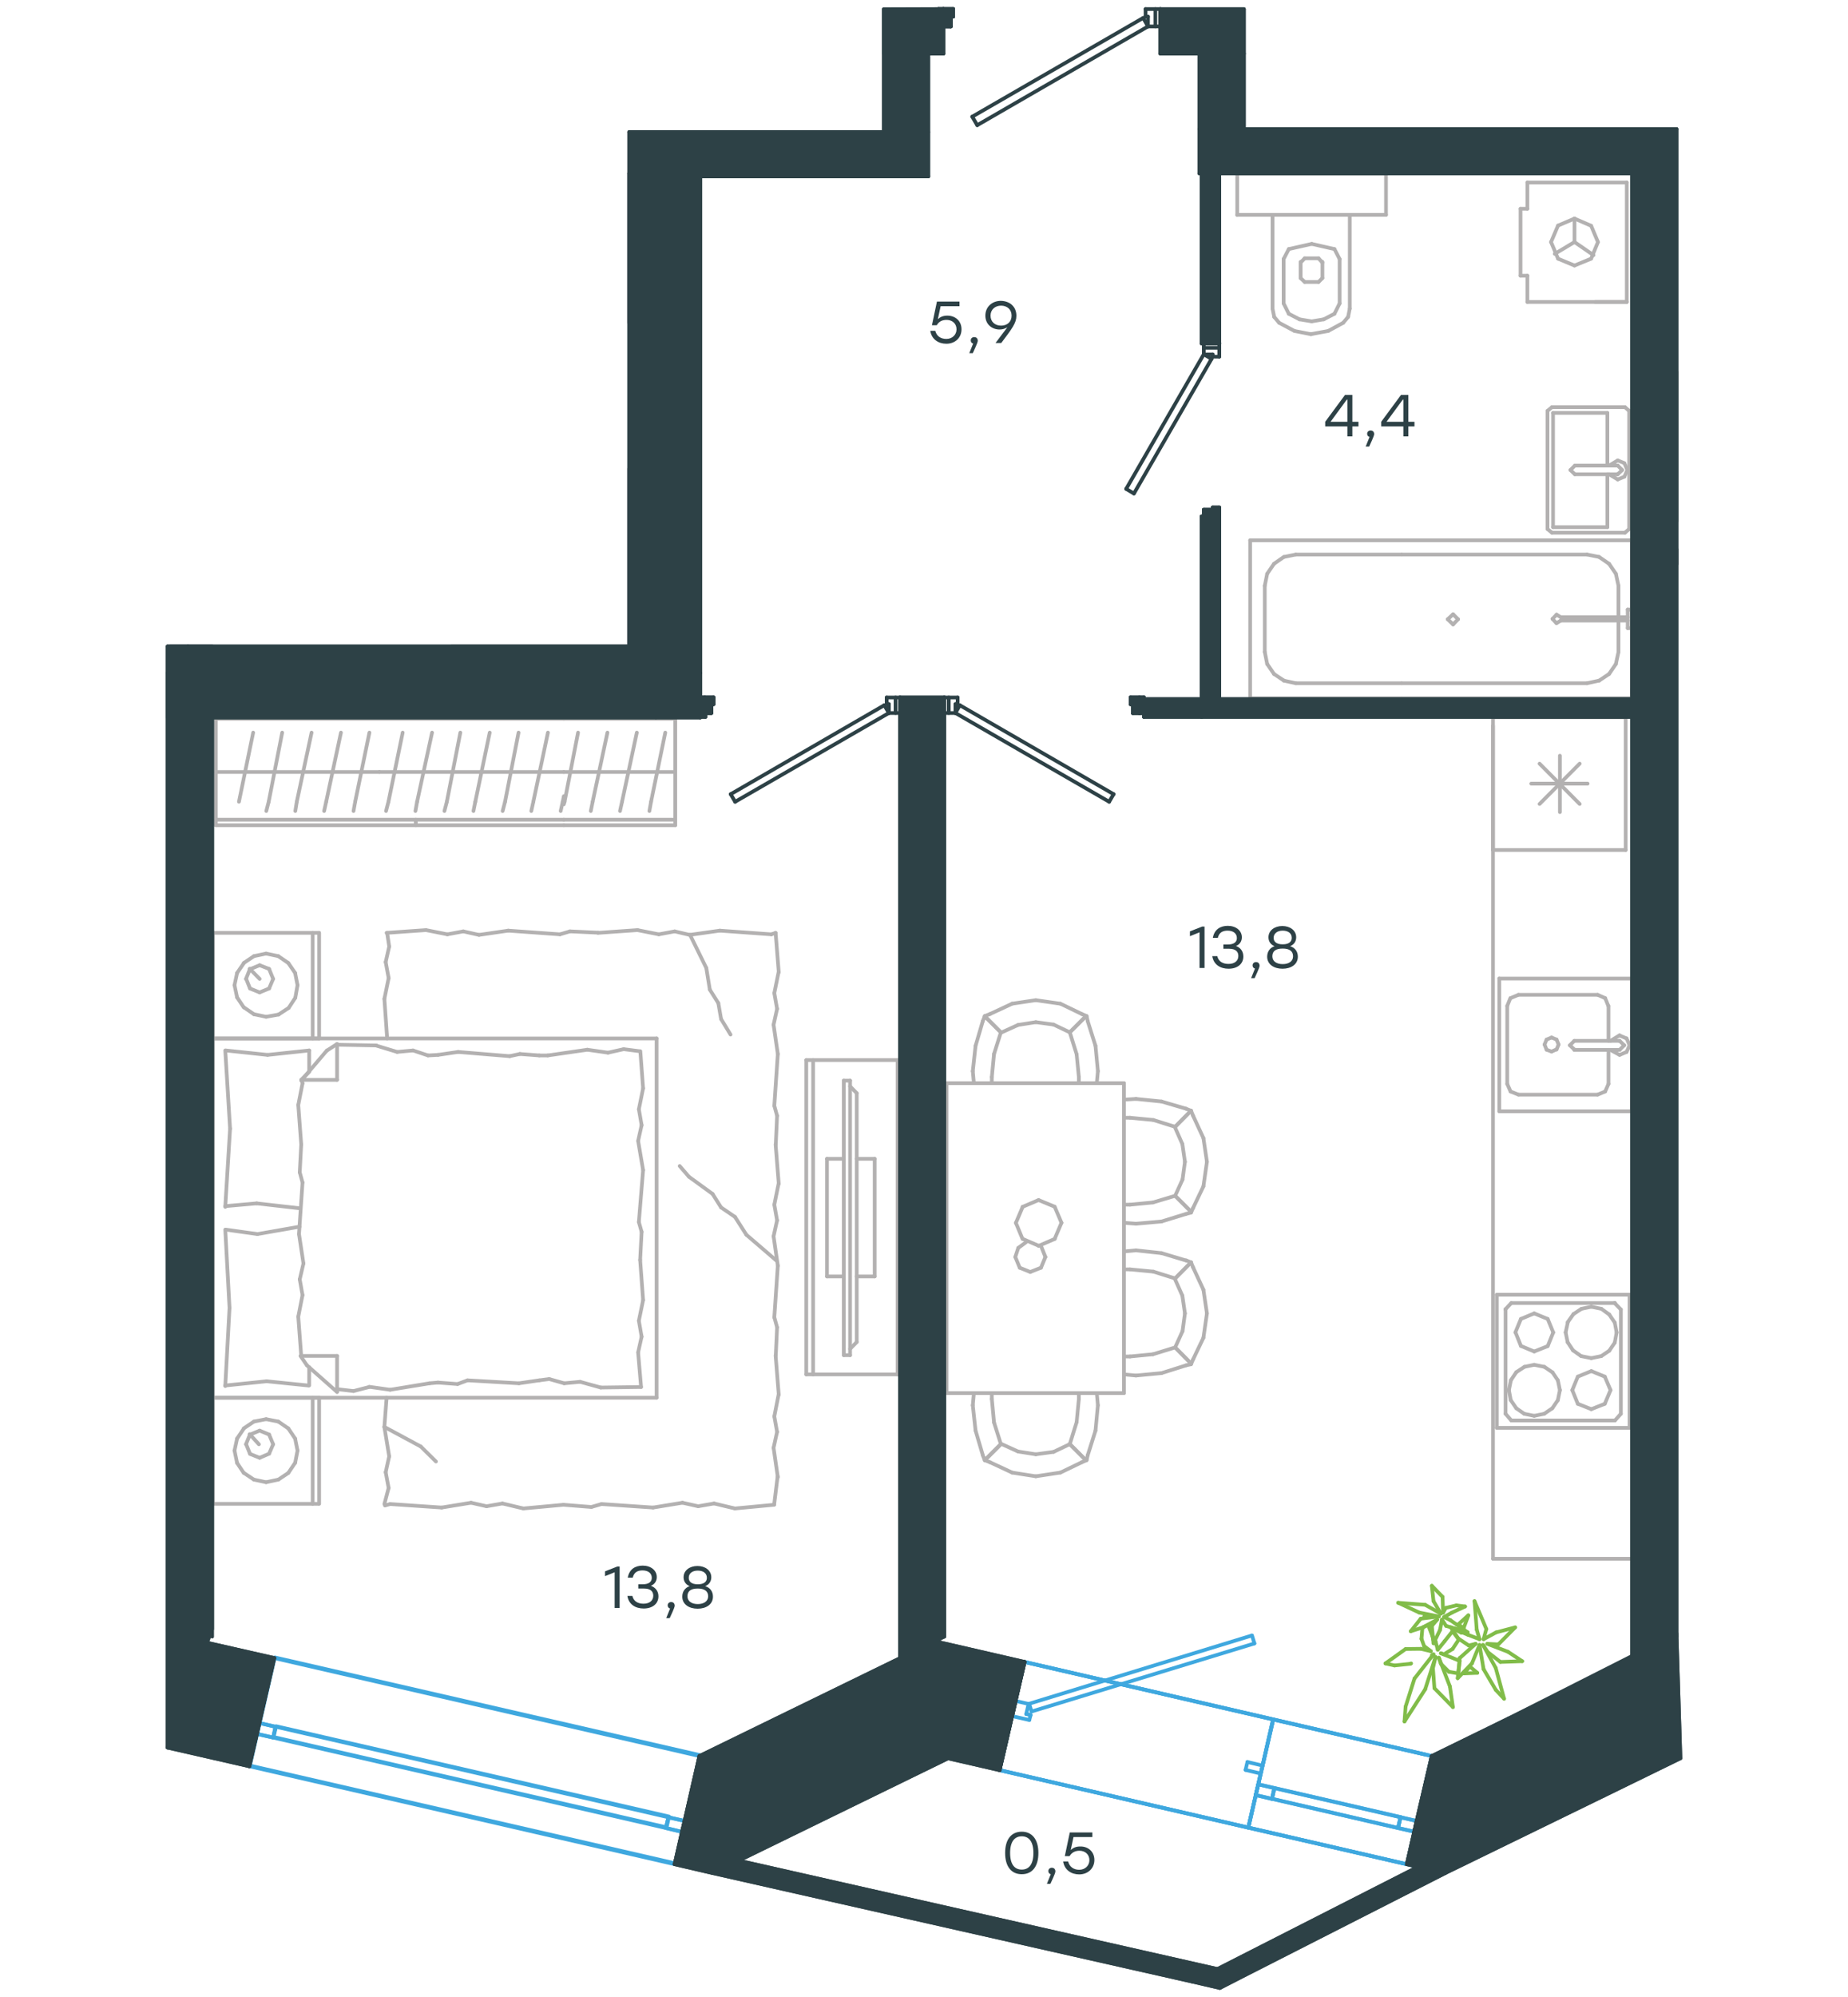 <?xml version="1.0" encoding="utf-8"?>
<!-- Generator: Adobe Illustrator 25.2.0, SVG Export Plug-In . SVG Version: 6.00 Build 0)  -->
<svg version="1.1" id="Layer_1" xmlns="http://www.w3.org/2000/svg" xmlns:xlink="http://www.w3.org/1999/xlink" x="0px" y="0px"
	 viewBox="0 0 1000 1080" style="enable-background:new 0 0 1000 1080;" xml:space="preserve">
<style type="text/css">
	.st0{fill:none;stroke:#B3B1B1;stroke-width:2;stroke-linecap:round;stroke-linejoin:round;stroke-miterlimit:10;}
	.st1{fill:none;stroke:#3FA8DF;stroke-width:2;stroke-linecap:round;stroke-linejoin:round;stroke-miterlimit:10;}
	.st2{fill:none;stroke:#3FA8DF;stroke-width:2;stroke-linecap:round;stroke-linejoin:round;stroke-miterlimit:10;}
	.st3{fill:#2D4146;stroke:#2D4146;stroke-width:2;stroke-linecap:round;stroke-linejoin:round;stroke-miterlimit:10;}
	
		.st4{fill-rule:evenodd;clip-rule:evenodd;fill:#2D4146;stroke:#2D4146;stroke-width:2;stroke-linecap:round;stroke-linejoin:round;stroke-miterlimit:10;}
	.st5{fill:none;stroke:#2D4146;stroke-width:2;stroke-linecap:round;stroke-linejoin:round;stroke-miterlimit:10;}
	.st6{fill:none;stroke:#81BC49;stroke-width:2;stroke-linecap:round;stroke-linejoin:round;stroke-miterlimit:10;}
	.st7{fill:#2D4146;}
</style>
<line class="st0" x1="340.4" y1="349.5" x2="244.5" y2="349.5"/>
<line class="st0" x1="340.4" y1="253.6" x2="340.4" y2="349.5"/>
<line class="st0" x1="340.4" y1="174.5" x2="340.4" y2="71.4"/>
<line class="st0" x1="116.8" y1="417.5" x2="205.3" y2="417.5"/>
<line class="st0" x1="191.3" y1="438.6" x2="192.2" y2="433.6"/>
<line class="st0" x1="192.2" y1="433.6" x2="199.9" y2="396.2"/>
<line class="st0" x1="175.4" y1="438.6" x2="176.5" y2="433.6"/>
<line class="st0" x1="176.5" y1="433.6" x2="184.5" y2="396.2"/>
<line class="st0" x1="159.8" y1="438.6" x2="160.6" y2="433.6"/>
<line class="st0" x1="160.6" y1="433.6" x2="168.6" y2="396.2"/>
<line class="st0" x1="144.1" y1="438.6" x2="145.4" y2="433.6"/>
<line class="st0" x1="145.4" y1="433.6" x2="152.7" y2="396.2"/>
<line class="st0" x1="129.3" y1="433.6" x2="137" y2="396.2"/>
<line class="st0" x1="116.8" y1="446.3" x2="305.1" y2="446.3"/>
<line class="st0" x1="305.1" y1="388.7" x2="116.8" y2="388.7"/>
<line class="st0" x1="116.8" y1="388.7" x2="116.8" y2="446.3"/>
<line class="st0" x1="116.8" y1="443.3" x2="305.1" y2="443.3"/>
<line class="st0" x1="205.3" y1="417.5" x2="305.1" y2="417.5"/>
<line class="st0" x1="303.4" y1="438.6" x2="304.5" y2="433.6"/>
<line class="st0" x1="304.5" y1="433.6" x2="305.1" y2="430.6"/>
<line class="st0" x1="287.5" y1="438.6" x2="288.6" y2="433.6"/>
<line class="st0" x1="288.6" y1="433.6" x2="296.5" y2="396.2"/>
<line class="st0" x1="272" y1="438.6" x2="273.3" y2="433.6"/>
<line class="st0" x1="273.3" y1="433.6" x2="280.6" y2="396.2"/>
<line class="st0" x1="256.2" y1="438.6" x2="257.2" y2="433.6"/>
<line class="st0" x1="257.2" y1="433.6" x2="265" y2="396.2"/>
<line class="st0" x1="240.5" y1="438.6" x2="241.8" y2="433.6"/>
<line class="st0" x1="241.8" y1="433.6" x2="249.1" y2="396.2"/>
<line class="st0" x1="224.8" y1="438.6" x2="225.7" y2="433.6"/>
<line class="st0" x1="225.7" y1="433.6" x2="233.8" y2="396.2"/>
<line class="st0" x1="210.2" y1="433.6" x2="217.9" y2="396.2"/>
<line class="st0" x1="225" y1="443.3" x2="225" y2="446.3"/>
<line class="st0" x1="208.9" y1="438.6" x2="210.2" y2="433.6"/>
<line class="st0" x1="305.1" y1="446.3" x2="365.4" y2="446.3"/>
<line class="st0" x1="365.4" y1="446.3" x2="365.4" y2="388.7"/>
<line class="st0" x1="365.4" y1="388.7" x2="305.1" y2="388.7"/>
<line class="st0" x1="305.1" y1="443.3" x2="365.4" y2="443.3"/>
<line class="st0" x1="305.1" y1="417.5" x2="365.4" y2="417.5"/>
<line class="st0" x1="351.4" y1="438.6" x2="352.3" y2="433.6"/>
<line class="st0" x1="352.3" y1="433.6" x2="360" y2="396.2"/>
<line class="st0" x1="335.5" y1="438.6" x2="336.6" y2="433.6"/>
<line class="st0" x1="336.6" y1="433.6" x2="344.6" y2="396.2"/>
<line class="st0" x1="319.7" y1="438.6" x2="320.7" y2="433.6"/>
<line class="st0" x1="320.7" y1="433.6" x2="328.7" y2="396.2"/>
<line class="st0" x1="305.1" y1="435" x2="305.5" y2="433.6"/>
<line class="st0" x1="305.5" y1="433.6" x2="312.8" y2="396.2"/>
<line class="st0" x1="463.6" y1="690.3" x2="473.3" y2="690.3"/>
<line class="st0" x1="473.3" y1="690.3" x2="473.3" y2="626.7"/>
<line class="st0" x1="473.3" y1="626.7" x2="463.6" y2="626.7"/>
<line class="st0" x1="456.6" y1="626.7" x2="447.5" y2="626.7"/>
<line class="st0" x1="447.5" y1="626.7" x2="447.5" y2="690.3"/>
<line class="st0" x1="447.5" y1="690.3" x2="456.6" y2="690.3"/>
<line class="st0" x1="456.6" y1="584.4" x2="460" y2="584.4"/>
<line class="st0" x1="463.6" y1="725.8" x2="460" y2="729.5"/>
<line class="st0" x1="460" y1="587.5" x2="463.6" y2="591.2"/>
<line class="st0" x1="460" y1="732.9" x2="460" y2="584.4"/>
<line class="st0" x1="456.6" y1="584.4" x2="456.6" y2="732.9"/>
<line class="st0" x1="456.6" y1="732.9" x2="460" y2="732.9"/>
<line class="st0" x1="463.6" y1="591.2" x2="463.6" y2="725.8"/>
<line class="st0" x1="440" y1="573.3" x2="440" y2="743.3"/>
<line class="st0" x1="436.3" y1="743.3" x2="485.7" y2="743.3"/>
<line class="st0" x1="485.7" y1="743.3" x2="485.7" y2="573.3"/>
<line class="st0" x1="485.7" y1="573.3" x2="436.3" y2="573.3"/>
<line class="st0" x1="436.3" y1="573.3" x2="436.3" y2="743.3"/>
<line class="st0" x1="115.2" y1="561.6" x2="115.2" y2="504.5"/>
<line class="st0" x1="172.7" y1="504.5" x2="172.7" y2="561.6"/>
<line class="st0" x1="172.7" y1="561.6" x2="115.2" y2="561.6"/>
<line class="st0" x1="115.2" y1="504.5" x2="172.6" y2="504.5"/>
<line class="st0" x1="140.5" y1="529.4" x2="135.1" y2="523.9"/>
<line class="st0" x1="169.2" y1="504.5" x2="169.2" y2="561.6"/>
<line class="st0" x1="161" y1="532.8" x2="159.7" y2="526.2"/>
<line class="st0" x1="159.7" y1="526.2" x2="156" y2="520.8"/>
<line class="st0" x1="156" y1="520.8" x2="150.6" y2="517.1"/>
<line class="st0" x1="150.6" y1="517.1" x2="144" y2="515.7"/>
<line class="st0" x1="144" y1="515.7" x2="137.4" y2="517.1"/>
<line class="st0" x1="137.4" y1="517.1" x2="131.9" y2="520.8"/>
<line class="st0" x1="132" y1="520.8" x2="128.3" y2="526.2"/>
<line class="st0" x1="128.3" y1="526.2" x2="126.9" y2="532.8"/>
<line class="st0" x1="126.9" y1="532.8" x2="128.3" y2="539.4"/>
<line class="st0" x1="128.3" y1="539.4" x2="131.9" y2="544.8"/>
<line class="st0" x1="132" y1="544.8" x2="137.4" y2="548.5"/>
<line class="st0" x1="137.4" y1="548.5" x2="144" y2="549.9"/>
<line class="st0" x1="144" y1="549.9" x2="150.7" y2="548.7"/>
<line class="st0" x1="150.7" y1="548.7" x2="156.2" y2="545.1"/>
<line class="st0" x1="156.2" y1="545.1" x2="159.8" y2="539.6"/>
<line class="st0" x1="159.8" y1="539.6" x2="161" y2="532.8"/>
<line class="st0" x1="147.8" y1="529.4" x2="145.6" y2="524"/>
<line class="st0" x1="145.6" y1="524" x2="140.5" y2="522"/>
<line class="st0" x1="140.5" y1="522" x2="135.2" y2="524.2"/>
<line class="st0" x1="135.2" y1="524.2" x2="133.1" y2="529.4"/>
<line class="st0" x1="133.2" y1="529.4" x2="135.3" y2="534.6"/>
<line class="st0" x1="135.3" y1="534.6" x2="140.5" y2="536.7"/>
<line class="st0" x1="140.5" y1="536.7" x2="145.6" y2="534.6"/>
<line class="st0" x1="145.6" y1="534.6" x2="147.8" y2="529.4"/>
<line class="st0" x1="115.2" y1="755.9" x2="115.2" y2="561.6"/>
<line class="st0" x1="167.3" y1="739.4" x2="167.3" y2="749.3"/>
<line class="st0" x1="163" y1="584" x2="182.4" y2="584"/>
<line class="st0" x1="167.3" y1="579.7" x2="163" y2="584"/>
<line class="st0" x1="355.3" y1="755.9" x2="115.2" y2="755.9"/>
<line class="st0" x1="182.4" y1="564.6" x2="182.4" y2="584"/>
<line class="st0" x1="115.2" y1="561.6" x2="355.3" y2="561.6"/>
<line class="st0" x1="182.4" y1="752.8" x2="166.1" y2="738.4"/>
<line class="st0" x1="166.1" y1="738.4" x2="162.6" y2="733.3"/>
<line class="st0" x1="167.3" y1="568.1" x2="167.3" y2="579.4"/>
<line class="st0" x1="163" y1="733.3" x2="182.4" y2="733.3"/>
<line class="st0" x1="163" y1="584.4" x2="176.9" y2="568.1"/>
<line class="st0" x1="177" y1="568.1" x2="182.4" y2="564.6"/>
<line class="st0" x1="182.4" y1="752.8" x2="182.4" y2="733.3"/>
<line class="st0" x1="347.2" y1="666.2" x2="346.4" y2="681.4"/>
<line class="st0" x1="345.3" y1="617" x2="348" y2="632.8"/>
<line class="st0" x1="345.7" y1="599.9" x2="347.2" y2="608.5"/>
<line class="st0" x1="347.2" y1="608.5" x2="345.3" y2="617"/>
<line class="st0" x1="345.7" y1="660.9" x2="347.2" y2="666.2"/>
<line class="st0" x1="348" y1="632.8" x2="345.7" y2="660.9"/>
<line class="st0" x1="346.5" y1="568.5" x2="348" y2="588.6"/>
<line class="st0" x1="348" y1="588.6" x2="345.7" y2="599.9"/>
<line class="st0" x1="345.3" y1="731.4" x2="346.9" y2="750.1"/>
<line class="st0" x1="345.7" y1="714.3" x2="347.2" y2="722.9"/>
<line class="st0" x1="347.2" y1="722.9" x2="345.3" y2="731.4"/>
<line class="st0" x1="346.4" y1="681.4" x2="348" y2="703.1"/>
<line class="st0" x1="348" y1="703.1" x2="345.7" y2="714.3"/>
<line class="st0" x1="355.3" y1="755.9" x2="355.3" y2="561.6"/>
<line class="st0" x1="121.9" y1="665" x2="124.2" y2="707.3"/>
<line class="st0" x1="124.2" y1="707.3" x2="121.9" y2="749.6"/>
<line class="st0" x1="162.1" y1="663.4" x2="139.3" y2="667.4"/>
<line class="st0" x1="139.3" y1="667.4" x2="122.2" y2="665"/>
<line class="st0" x1="121.9" y1="749.3" x2="144.3" y2="747"/>
<line class="st0" x1="144.3" y1="747" x2="166.8" y2="749.3"/>
<line class="st0" x1="121.9" y1="652.3" x2="138.9" y2="650.8"/>
<line class="st0" x1="138.9" y1="650.8" x2="162.6" y2="653.5"/>
<line class="st0" x1="231.6" y1="570.8" x2="237" y2="570.5"/>
<line class="st0" x1="214.9" y1="568.9" x2="223.5" y2="568.1"/>
<line class="st0" x1="223.5" y1="568.1" x2="231.6" y2="570.8"/>
<line class="st0" x1="182.4" y1="565" x2="203.7" y2="565.4"/>
<line class="st0" x1="203.7" y1="565.5" x2="214.9" y2="568.9"/>
<line class="st0" x1="281.3" y1="570" x2="291.8" y2="570.8"/>
<line class="st0" x1="237" y1="570.5" x2="247.9" y2="568.9"/>
<line class="st0" x1="275.8" y1="571.2" x2="281.3" y2="570"/>
<line class="st0" x1="247.9" y1="568.9" x2="275.8" y2="571.2"/>
<line class="st0" x1="291.8" y1="570.8" x2="296.4" y2="570.8"/>
<line class="st0" x1="329" y1="569.3" x2="337.5" y2="567.4"/>
<line class="st0" x1="337.5" y1="567.4" x2="346" y2="568.5"/>
<line class="st0" x1="296.4" y1="570.8" x2="317.8" y2="567.7"/>
<line class="st0" x1="317.8" y1="567.7" x2="329" y2="569.3"/>
<line class="st0" x1="297.2" y1="745.8" x2="291.8" y2="746.5"/>
<line class="st0" x1="313.9" y1="747.3" x2="305.3" y2="748.1"/>
<line class="st0" x1="305.3" y1="748.1" x2="297.2" y2="745.8"/>
<line class="st0" x1="346.9" y1="750.1" x2="325.1" y2="750.4"/>
<line class="st0" x1="325.1" y1="750.4" x2="313.9" y2="747.3"/>
<line class="st0" x1="247.6" y1="748.5" x2="237" y2="747.7"/>
<line class="st0" x1="291.8" y1="746.5" x2="280.8" y2="748.1"/>
<line class="st0" x1="253" y1="746.5" x2="247.6" y2="748.5"/>
<line class="st0" x1="280.8" y1="748.1" x2="253" y2="746.5"/>
<line class="st0" x1="237" y1="747.7" x2="232.4" y2="748.1"/>
<line class="st0" x1="182.7" y1="751.3" x2="182" y2="751.3"/>
<line class="st0" x1="199.8" y1="750.1" x2="191.3" y2="752.3"/>
<line class="st0" x1="191.3" y1="752.3" x2="182.7" y2="751.3"/>
<line class="st0" x1="232.4" y1="748.1" x2="211.1" y2="751.6"/>
<line class="st0" x1="211.1" y1="751.6" x2="199.8" y2="750"/>
<line class="st0" x1="121.9" y1="568.1" x2="124.5" y2="610.4"/>
<line class="st0" x1="124.5" y1="610.4" x2="121.9" y2="652.7"/>
<line class="st0" x1="167.3" y1="568.1" x2="144.8" y2="570.5"/>
<line class="st0" x1="144.8" y1="570.5" x2="122.2" y2="568.1"/>
<line class="st0" x1="162.2" y1="634" x2="163" y2="618.9"/>
<line class="st0" x1="164.2" y1="683.3" x2="161.8" y2="667.4"/>
<line class="st0" x1="163.7" y1="700.4" x2="162.2" y2="691.9"/>
<line class="st0" x1="162.2" y1="691.9" x2="164.2" y2="683.3"/>
<line class="st0" x1="163.7" y1="639.5" x2="162.2" y2="634"/>
<line class="st0" x1="161.8" y1="667.4" x2="163.7" y2="639.5"/>
<line class="st0" x1="163" y1="733.3" x2="161.4" y2="712.1"/>
<line class="st0" x1="161.4" y1="712.1" x2="163.7" y2="700.4"/>
<line class="st0" x1="163.7" y1="585.9" x2="163.3" y2="584"/>
<line class="st0" x1="163" y1="618.9" x2="161.4" y2="597.6"/>
<line class="st0" x1="161.4" y1="597.6" x2="163.7" y2="585.9"/>
<line class="st0" x1="115.2" y1="813.3" x2="115.2" y2="755.9"/>
<line class="st0" x1="172.7" y1="755.9" x2="172.7" y2="813.3"/>
<line class="st0" x1="172.3" y1="813.3" x2="115.2" y2="813.3"/>
<line class="st0" x1="115.2" y1="755.9" x2="172.3" y2="755.9"/>
<line class="st0" x1="140.1" y1="781.1" x2="135.1" y2="775.6"/>
<line class="st0" x1="169.2" y1="755.9" x2="169.2" y2="813.3"/>
<line class="st0" x1="210.6" y1="511.9" x2="209.5" y2="504.5"/>
<line class="st0" x1="210.3" y1="528.9" x2="208.7" y2="520.3"/>
<line class="st0" x1="208.7" y1="520.3" x2="210.6" y2="511.9"/>
<line class="st0" x1="209.5" y1="561.6" x2="208" y2="540.2"/>
<line class="st0" x1="208" y1="540.2" x2="210.3" y2="529"/>
<line class="st0" x1="308.4" y1="503.7" x2="323.6" y2="504.4"/>
<line class="st0" x1="259.2" y1="505.6" x2="275" y2="503.3"/>
<line class="st0" x1="242.1" y1="505.3" x2="250.7" y2="503.7"/>
<line class="st0" x1="250.7" y1="503.7" x2="259.2" y2="505.6"/>
<line class="st0" x1="303" y1="505.3" x2="308.4" y2="503.7"/>
<line class="st0" x1="275" y1="503.3" x2="303" y2="505.3"/>
<line class="st0" x1="209.2" y1="504.5" x2="230.5" y2="503"/>
<line class="st0" x1="230.5" y1="503" x2="242.1" y2="505.3"/>
<line class="st0" x1="373.2" y1="505.6" x2="389.5" y2="503.3"/>
<line class="st0" x1="356.5" y1="505.3" x2="365.1" y2="503.7"/>
<line class="st0" x1="365.1" y1="503.7" x2="373.2" y2="505.6"/>
<line class="st0" x1="417.4" y1="505.3" x2="419.7" y2="504.5"/>
<line class="st0" x1="389.5" y1="503.3" x2="417.4" y2="505.3"/>
<line class="st0" x1="323.6" y1="504.5" x2="345" y2="503"/>
<line class="st0" x1="344.9" y1="503" x2="356.5" y2="505.3"/>
<line class="st0" x1="420.5" y1="603.4" x2="419.8" y2="618.9"/>
<line class="st0" x1="418.6" y1="554.2" x2="420.9" y2="570"/>
<line class="st0" x1="419" y1="537.1" x2="420.5" y2="545.6"/>
<line class="st0" x1="420.5" y1="545.6" x2="418.6" y2="554.2"/>
<line class="st0" x1="419" y1="598" x2="420.5" y2="603.4"/>
<line class="st0" x1="420.9" y1="570" x2="419" y2="598"/>
<line class="st0" x1="419.7" y1="504.5" x2="421.4" y2="525.8"/>
<line class="st0" x1="421.3" y1="525.8" x2="419" y2="537.1"/>
<line class="st0" x1="420.5" y1="717.9" x2="419.8" y2="733"/>
<line class="st0" x1="418.6" y1="668.6" x2="420.9" y2="684.5"/>
<line class="st0" x1="419" y1="651.5" x2="420.5" y2="660"/>
<line class="st0" x1="420.5" y1="660" x2="418.6" y2="668.6"/>
<line class="st0" x1="419" y1="712.4" x2="420.5" y2="717.8"/>
<line class="st0" x1="420.9" y1="684.5" x2="419" y2="712.4"/>
<line class="st0" x1="419.7" y1="618.9" x2="421.4" y2="640.2"/>
<line class="st0" x1="421.3" y1="640.2" x2="419" y2="651.5"/>
<line class="st0" x1="420.8" y1="798.4" x2="418.9" y2="813.8"/>
<line class="st0" x1="418.6" y1="783" x2="420.9" y2="798.9"/>
<line class="st0" x1="419" y1="766" x2="420.5" y2="774.4"/>
<line class="st0" x1="420.5" y1="774.4" x2="418.6" y2="783"/>
<line class="st0" x1="419.7" y1="733" x2="421.4" y2="754.3"/>
<line class="st0" x1="421.3" y1="754.3" x2="419" y2="766"/>
<line class="st0" x1="320" y1="815" x2="304.9" y2="813.8"/>
<line class="st0" x1="369.3" y1="812.7" x2="353.4" y2="815.3"/>
<line class="st0" x1="386.4" y1="813.1" x2="377.8" y2="814.6"/>
<line class="st0" x1="377.8" y1="814.6" x2="369.3" y2="812.7"/>
<line class="st0" x1="325.5" y1="813.4" x2="320" y2="815"/>
<line class="st0" x1="353.4" y1="815.3" x2="325.5" y2="813.4"/>
<line class="st0" x1="418.9" y1="813.8" x2="397.7" y2="815.8"/>
<line class="st0" x1="397.7" y1="815.8" x2="386.4" y2="813.1"/>
<line class="st0" x1="254.9" y1="812.7" x2="239" y2="815.3"/>
<line class="st0" x1="271.9" y1="813.1" x2="263.3" y2="814.6"/>
<line class="st0" x1="263.3" y1="814.6" x2="254.9" y2="812.7"/>
<line class="st0" x1="211.1" y1="813.4" x2="208.3" y2="814.2"/>
<line class="st0" x1="239" y1="815.3" x2="211.1" y2="813.4"/>
<line class="st0" x1="304.9" y1="813.8" x2="283.2" y2="815.8"/>
<line class="st0" x1="283.2" y1="815.8" x2="271.9" y2="813.1"/>
<line class="st0" x1="210.6" y1="787.6" x2="208" y2="771.8"/>
<line class="st0" x1="210.3" y1="804.7" x2="208.7" y2="796.2"/>
<line class="st0" x1="208.7" y1="796.2" x2="210.6" y2="787.6"/>
<line class="st0" x1="208" y1="771.7" x2="209.2" y2="755.9"/>
<line class="st0" x1="208" y1="813.4" x2="210.3" y2="804.7"/>
<line class="st0" x1="385.6" y1="645.7" x2="372.8" y2="636.4"/>
<line class="st0" x1="397.7" y1="658.1" x2="390.2" y2="653"/>
<line class="st0" x1="390.2" y1="653" x2="385.6" y2="645.7"/>
<line class="st0" x1="372.8" y1="636.4" x2="367.8" y2="630.6"/>
<line class="st0" x1="420.2" y1="681.8" x2="403.9" y2="667.8"/>
<line class="st0" x1="403.9" y1="667.8" x2="397.7" y2="658.1"/>
<line class="st0" x1="208" y1="771.7" x2="227.7" y2="782.3"/>
<line class="st0" x1="227.7" y1="782.3" x2="235.9" y2="790.4"/>
<line class="st0" x1="390.2" y1="551.1" x2="395.3" y2="559.5"/>
<line class="st0" x1="384.1" y1="535.2" x2="388.7" y2="542.5"/>
<line class="st0" x1="388.7" y1="542.5" x2="390.2" y2="551.1"/>
<line class="st0" x1="373.4" y1="505.6" x2="382.2" y2="523.5"/>
<line class="st0" x1="382.2" y1="523.5" x2="384.1" y2="535.2"/>
<line class="st0" x1="161" y1="784.5" x2="159.7" y2="778"/>
<line class="st0" x1="159.7" y1="778" x2="156" y2="772.5"/>
<line class="st0" x1="156" y1="772.5" x2="150.6" y2="768.8"/>
<line class="st0" x1="150.6" y1="768.8" x2="144" y2="767.5"/>
<line class="st0" x1="144" y1="767.5" x2="137.4" y2="768.8"/>
<line class="st0" x1="137.4" y1="768.8" x2="131.9" y2="772.5"/>
<line class="st0" x1="132" y1="772.5" x2="128.3" y2="778"/>
<line class="st0" x1="128.3" y1="778" x2="126.9" y2="784.5"/>
<line class="st0" x1="126.9" y1="784.5" x2="128.3" y2="791.2"/>
<line class="st0" x1="128.3" y1="791.2" x2="131.9" y2="796.6"/>
<line class="st0" x1="132" y1="796.6" x2="137.4" y2="800.2"/>
<line class="st0" x1="137.4" y1="800.2" x2="144" y2="801.6"/>
<line class="st0" x1="144" y1="801.6" x2="150.6" y2="800.2"/>
<line class="st0" x1="150.6" y1="800.2" x2="156" y2="796.6"/>
<line class="st0" x1="156" y1="796.6" x2="159.7" y2="791.1"/>
<line class="st0" x1="159.7" y1="791.2" x2="161" y2="784.5"/>
<line class="st0" x1="147.8" y1="781.1" x2="145.6" y2="775.8"/>
<line class="st0" x1="145.6" y1="775.8" x2="140.5" y2="773.7"/>
<line class="st0" x1="140.5" y1="773.7" x2="135.2" y2="775.9"/>
<line class="st0" x1="135.2" y1="775.9" x2="133.1" y2="781.1"/>
<line class="st0" x1="133.2" y1="781.1" x2="135.3" y2="786.3"/>
<line class="st0" x1="135.3" y1="786.3" x2="140.5" y2="788.4"/>
<line class="st0" x1="140.5" y1="788.4" x2="145.6" y2="786.2"/>
<line class="st0" x1="145.6" y1="786.2" x2="147.8" y2="781.1"/>
<line class="st0" x1="840.5" y1="720.6" x2="837.5" y2="713.3"/>
<line class="st0" x1="837.5" y1="713.3" x2="830.2" y2="710.3"/>
<line class="st0" x1="830.2" y1="710.3" x2="823" y2="713.3"/>
<line class="st0" x1="823" y1="713.3" x2="820" y2="720.6"/>
<line class="st0" x1="820.1" y1="720.6" x2="823" y2="727.9"/>
<line class="st0" x1="823" y1="727.9" x2="830.2" y2="730.9"/>
<line class="st0" x1="830.2" y1="730.9" x2="837.5" y2="728"/>
<line class="st0" x1="837.5" y1="728" x2="840.5" y2="720.6"/>
<line class="st0" x1="844.1" y1="751.8" x2="843" y2="746.5"/>
<line class="st0" x1="843" y1="746.5" x2="840.1" y2="742.2"/>
<line class="st0" x1="840.1" y1="742.2" x2="835.7" y2="739.2"/>
<line class="st0" x1="835.7" y1="739.2" x2="830.2" y2="738.1"/>
<line class="st0" x1="830.2" y1="738.1" x2="824.9" y2="739.2"/>
<line class="st0" x1="824.9" y1="739.2" x2="820.5" y2="742.1"/>
<line class="st0" x1="820.5" y1="742.1" x2="817.6" y2="746.4"/>
<line class="st0" x1="817.6" y1="746.4" x2="816.5" y2="751.8"/>
<line class="st0" x1="816.5" y1="751.8" x2="817.5" y2="757.2"/>
<line class="st0" x1="817.5" y1="757.2" x2="820.5" y2="761.6"/>
<line class="st0" x1="820.5" y1="761.6" x2="824.8" y2="764.6"/>
<line class="st0" x1="824.8" y1="764.6" x2="830.2" y2="765.7"/>
<line class="st0" x1="830.2" y1="765.7" x2="835.6" y2="764.6"/>
<line class="st0" x1="835.6" y1="764.6" x2="840" y2="761.6"/>
<line class="st0" x1="840" y1="761.6" x2="843" y2="757.2"/>
<line class="st0" x1="843" y1="757.2" x2="844.1" y2="751.8"/>
<line class="st0" x1="871.5" y1="751.8" x2="868.4" y2="744.5"/>
<line class="st0" x1="868.4" y1="744.5" x2="861.1" y2="741.5"/>
<line class="st0" x1="861.1" y1="741.5" x2="853.8" y2="744.5"/>
<line class="st0" x1="853.8" y1="744.5" x2="850.8" y2="751.8"/>
<line class="st0" x1="850.8" y1="751.8" x2="853.8" y2="759.2"/>
<line class="st0" x1="853.8" y1="759.2" x2="861.1" y2="762.1"/>
<line class="st0" x1="861.1" y1="762.1" x2="868.4" y2="759.2"/>
<line class="st0" x1="868.4" y1="759.2" x2="871.5" y2="751.8"/>
<line class="st0" x1="874.8" y1="720.6" x2="873.8" y2="715.3"/>
<line class="st0" x1="873.8" y1="715.3" x2="870.8" y2="710.9"/>
<line class="st0" x1="870.8" y1="710.9" x2="866.5" y2="707.8"/>
<line class="st0" x1="866.5" y1="707.8" x2="861.1" y2="706.7"/>
<line class="st0" x1="861.1" y1="706.7" x2="855.8" y2="707.8"/>
<line class="st0" x1="855.8" y1="707.8" x2="851.4" y2="710.7"/>
<line class="st0" x1="851.4" y1="710.7" x2="848.3" y2="715.1"/>
<line class="st0" x1="848.4" y1="715.1" x2="847.2" y2="720.6"/>
<line class="st0" x1="847.2" y1="720.6" x2="848.3" y2="725.9"/>
<line class="st0" x1="848.3" y1="725.9" x2="851.2" y2="730.3"/>
<line class="st0" x1="851.2" y1="730.3" x2="855.6" y2="733.4"/>
<line class="st0" x1="855.6" y1="733.4" x2="861.1" y2="734.5"/>
<line class="st0" x1="861.1" y1="734.5" x2="866.5" y2="733.4"/>
<line class="st0" x1="866.5" y1="733.4" x2="870.8" y2="730.5"/>
<line class="st0" x1="870.8" y1="730.5" x2="873.8" y2="726.1"/>
<line class="st0" x1="873.8" y1="726.1" x2="874.8" y2="720.6"/>
<line class="st0" x1="814.7" y1="764.6" x2="814.7" y2="708.2"/>
<line class="st0" x1="873.9" y1="768.2" x2="817.8" y2="768.2"/>
<line class="st0" x1="877.1" y1="708.2" x2="877.1" y2="764.6"/>
<line class="st0" x1="817.8" y1="704.7" x2="873.9" y2="704.7"/>
<line class="st0" x1="877.1" y1="764.6" x2="873.9" y2="768.2"/>
<line class="st0" x1="814.7" y1="708.2" x2="814.7" y2="708"/>
<line class="st0" x1="814.7" y1="708" x2="817.8" y2="704.7"/>
<line class="st0" x1="817.8" y1="768.2" x2="814.7" y2="764.6"/>
<line class="st0" x1="873.9" y1="704.7" x2="873.7" y2="704.7"/>
<line class="st0" x1="873.7" y1="704.7" x2="877.1" y2="708.2"/>
<line class="st0" x1="810" y1="772.2" x2="881.8" y2="772.2"/>
<line class="st0" x1="881.8" y1="772.2" x2="881.8" y2="700.2"/>
<line class="st0" x1="881.8" y1="700.2" x2="810" y2="700.2"/>
<line class="st0" x1="810" y1="700.2" x2="810" y2="772.2"/>
<line class="st0" x1="811.3" y1="529.2" x2="811.3" y2="601"/>
<line class="st0" x1="811.3" y1="601" x2="883.1" y2="601"/>
<line class="st0" x1="883.1" y1="601" x2="883.1" y2="529.2"/>
<line class="st0" x1="883.1" y1="529.2" x2="811.3" y2="529.2"/>
<line class="st0" x1="851.9" y1="567.8" x2="876.2" y2="567.8"/>
<line class="st0" x1="870.4" y1="562.9" x2="870.4" y2="544"/>
<line class="st0" x1="815.6" y1="544" x2="815.6" y2="586.2"/>
<line class="st0" x1="870.4" y1="586.2" x2="870.4" y2="567.8"/>
<line class="st0" x1="821.7" y1="592" x2="864.5" y2="592"/>
<line class="st0" x1="876.2" y1="562.9" x2="851.9" y2="562.9"/>
<line class="st0" x1="864.5" y1="538" x2="821.7" y2="538"/>
<line class="st0" x1="851.9" y1="567.8" x2="851.9" y2="567.6"/>
<line class="st0" x1="851.9" y1="567.6" x2="849.5" y2="565.3"/>
<line class="st0" x1="849.5" y1="565.3" x2="851.9" y2="562.9"/>
<line class="st0" x1="864.5" y1="538" x2="868.6" y2="539.8"/>
<line class="st0" x1="868.6" y1="539.8" x2="870.3" y2="544"/>
<line class="st0" x1="871.5" y1="562.9" x2="876.4" y2="559.9"/>
<line class="st0" x1="876.4" y1="560" x2="880.2" y2="561.6"/>
<line class="st0" x1="880.2" y1="561.6" x2="881.8" y2="565.3"/>
<line class="st0" x1="881.8" y1="565.3" x2="880.2" y2="568.9"/>
<line class="st0" x1="880.2" y1="568.9" x2="876.4" y2="570.5"/>
<line class="st0" x1="876.4" y1="570.5" x2="871.4" y2="567.8"/>
<line class="st0" x1="821.7" y1="592" x2="817.4" y2="590.3"/>
<line class="st0" x1="817.4" y1="590.3" x2="815.6" y2="586.2"/>
<line class="st0" x1="870.4" y1="586.2" x2="868.6" y2="590.3"/>
<line class="st0" x1="868.6" y1="590.3" x2="864.5" y2="592"/>
<line class="st0" x1="815.6" y1="544" x2="817.3" y2="539.8"/>
<line class="st0" x1="817.4" y1="539.8" x2="821.7" y2="538"/>
<line class="st0" x1="876.2" y1="562.9" x2="876.4" y2="562.9"/>
<line class="st0" x1="876.4" y1="562.9" x2="878.9" y2="565.3"/>
<line class="st0" x1="878.9" y1="565.3" x2="876.4" y2="567.8"/>
<line class="st0" x1="876.4" y1="567.8" x2="876.2" y2="567.8"/>
<line class="st0" x1="839.6" y1="568.7" x2="842.3" y2="567.5"/>
<line class="st0" x1="842.3" y1="567.6" x2="843.4" y2="564.9"/>
<line class="st0" x1="843.4" y1="564.9" x2="842.3" y2="562.2"/>
<line class="st0" x1="842.3" y1="562.2" x2="839.6" y2="561.1"/>
<line class="st0" x1="839.6" y1="561.1" x2="836.9" y2="562.2"/>
<line class="st0" x1="836.9" y1="562.2" x2="835.8" y2="564.9"/>
<line class="st0" x1="835.8" y1="564.9" x2="836.9" y2="567.7"/>
<line class="st0" x1="836.9" y1="567.7" x2="839.6" y2="568.7"/>
<line class="st0" x1="879.7" y1="387.9" x2="879.7" y2="459.7"/>
<line class="st0" x1="844.1" y1="408.7" x2="844.1" y2="439.2"/>
<line class="st0" x1="833.1" y1="434.8" x2="854.8" y2="413"/>
<line class="st0" x1="833.1" y1="413" x2="854.8" y2="434.8"/>
<line class="st0" x1="828.6" y1="423.8" x2="859.1" y2="423.8"/>
<line class="st0" x1="879.7" y1="459.7" x2="807.9" y2="459.7"/>
<line class="st0" x1="807.9" y1="387.9" x2="807.9" y2="459.7"/>
<line class="st0" x1="879.7" y1="387.9" x2="807.9" y2="387.9"/>
<line class="st0" x1="512.2" y1="753.4" x2="512.2" y2="585.8"/>
<line class="st0" x1="512.2" y1="585.8" x2="608.2" y2="585.8"/>
<line class="st0" x1="608.2" y1="585.8" x2="608.2" y2="753.4"/>
<line class="st0" x1="608.2" y1="753.4" x2="512.2" y2="753.4"/>
<line class="st0" x1="562" y1="649" x2="553.3" y2="652.7"/>
<line class="st0" x1="553.4" y1="652.7" x2="549.7" y2="661.4"/>
<line class="st0" x1="549.7" y1="661.3" x2="553.3" y2="670"/>
<line class="st0" x1="553.4" y1="670" x2="562" y2="673.7"/>
<line class="st0" x1="562" y1="673.8" x2="570.8" y2="670"/>
<line class="st0" x1="570.7" y1="670" x2="574.4" y2="661.3"/>
<line class="st0" x1="574.4" y1="661.3" x2="570.7" y2="652.6"/>
<line class="st0" x1="570.7" y1="652.6" x2="562" y2="649"/>
<line class="st0" x1="563.3" y1="673.8" x2="565.7" y2="679.8"/>
<line class="st0" x1="565.7" y1="679.8" x2="563.3" y2="685.6"/>
<line class="st0" x1="563.3" y1="685.6" x2="557.5" y2="687.9"/>
<line class="st0" x1="557.5" y1="687.9" x2="551.8" y2="685.6"/>
<line class="st0" x1="551.8" y1="685.6" x2="549.4" y2="679.8"/>
<line class="st0" x1="549.4" y1="679.8" x2="551" y2="674.9"/>
<line class="st0" x1="551" y1="674.9" x2="555.1" y2="671.9"/>
<line class="st0" x1="635.9" y1="646.7" x2="639.9" y2="637.9"/>
<line class="st0" x1="639.9" y1="637.9" x2="641.2" y2="628.3"/>
<line class="st0" x1="641.2" y1="628.3" x2="639.8" y2="618.7"/>
<line class="st0" x1="639.8" y1="618.7" x2="635.9" y2="609.9"/>
<line class="st0" x1="608.2" y1="661.3" x2="614.7" y2="661.8"/>
<line class="st0" x1="614.7" y1="661.8" x2="628.5" y2="660.6"/>
<line class="st0" x1="628.5" y1="660.6" x2="641.8" y2="656.5"/>
<line class="st0" x1="641.8" y1="599.6" x2="628.5" y2="595.7"/>
<line class="st0" x1="628.5" y1="595.7" x2="614.7" y2="594.3"/>
<line class="st0" x1="614.7" y1="594.3" x2="608.2" y2="594.7"/>
<line class="st0" x1="608.2" y1="651.5" x2="611.5" y2="651.5"/>
<line class="st0" x1="611.5" y1="651.5" x2="623.9" y2="650.3"/>
<line class="st0" x1="623.9" y1="650.3" x2="635.9" y2="646.7"/>
<line class="st0" x1="635.9" y1="609.4" x2="624.1" y2="605.7"/>
<line class="st0" x1="624.1" y1="605.7" x2="611.5" y2="604.5"/>
<line class="st0" x1="611.5" y1="604.5" x2="608.2" y2="604.5"/>
<line class="st0" x1="645.6" y1="653.3" x2="651.2" y2="641.6"/>
<line class="st0" x1="651.2" y1="641.6" x2="653.1" y2="628.3"/>
<line class="st0" x1="653.1" y1="628.3" x2="651.2" y2="615.5"/>
<line class="st0" x1="651.2" y1="615.5" x2="645.6" y2="603.4"/>
<line class="st0" x1="635.9" y1="646.7" x2="644.5" y2="655.3"/>
<line class="st0" x1="635.9" y1="609.4" x2="644.5" y2="600.7"/>
<line class="st0" x1="635.9" y1="646.7" x2="644.5" y2="655.3"/>
<line class="st0" x1="635.9" y1="609.4" x2="644.5" y2="600.7"/>
<line class="st0" x1="645.6" y1="603.4" x2="644.5" y2="600.7"/>
<line class="st0" x1="644.5" y1="600.7" x2="641.8" y2="599.6"/>
<line class="st0" x1="641.8" y1="656.5" x2="644.5" y2="655.8"/>
<line class="st0" x1="644.5" y1="655.8" x2="645.6" y2="653.3"/>
<line class="st0" x1="635.9" y1="728.7" x2="639.9" y2="719.9"/>
<line class="st0" x1="639.9" y1="719.9" x2="641.2" y2="710.3"/>
<line class="st0" x1="641.2" y1="710.3" x2="639.8" y2="700.7"/>
<line class="st0" x1="639.8" y1="700.7" x2="635.9" y2="692"/>
<line class="st0" x1="608.2" y1="743.3" x2="614.7" y2="743.9"/>
<line class="st0" x1="614.7" y1="743.9" x2="628.5" y2="742.6"/>
<line class="st0" x1="628.5" y1="742.6" x2="641.8" y2="738.4"/>
<line class="st0" x1="641.8" y1="681.7" x2="628.5" y2="677.7"/>
<line class="st0" x1="628.5" y1="677.7" x2="614.7" y2="676.2"/>
<line class="st0" x1="614.7" y1="676.2" x2="608.2" y2="676.8"/>
<line class="st0" x1="608.2" y1="733.6" x2="611.5" y2="733.6"/>
<line class="st0" x1="611.5" y1="733.6" x2="623.9" y2="732.4"/>
<line class="st0" x1="623.9" y1="732.4" x2="635.9" y2="728.7"/>
<line class="st0" x1="635.9" y1="691.4" x2="624.1" y2="687.7"/>
<line class="st0" x1="624.1" y1="687.7" x2="611.5" y2="686.5"/>
<line class="st0" x1="611.5" y1="686.5" x2="608.2" y2="686.5"/>
<line class="st0" x1="645.6" y1="735.2" x2="651.2" y2="723.5"/>
<line class="st0" x1="651.2" y1="723.5" x2="653.1" y2="710.3"/>
<line class="st0" x1="653.1" y1="710.3" x2="651.2" y2="697.5"/>
<line class="st0" x1="651.2" y1="697.5" x2="645.6" y2="685.4"/>
<line class="st0" x1="635.9" y1="728.7" x2="644.5" y2="737.4"/>
<line class="st0" x1="635.9" y1="691.4" x2="644.5" y2="682.7"/>
<line class="st0" x1="635.9" y1="728.7" x2="644.5" y2="737.4"/>
<line class="st0" x1="635.9" y1="691.4" x2="644.5" y2="682.7"/>
<line class="st0" x1="645.6" y1="685.4" x2="644.5" y2="682.7"/>
<line class="st0" x1="644.5" y1="682.7" x2="641.8" y2="681.6"/>
<line class="st0" x1="641.8" y1="738.4" x2="644.5" y2="737.8"/>
<line class="st0" x1="644.5" y1="737.8" x2="645.6" y2="735.2"/>
<line class="st0" x1="578.9" y1="558.3" x2="570.1" y2="554.1"/>
<line class="st0" x1="570.1" y1="554.1" x2="560.5" y2="552.8"/>
<line class="st0" x1="560.5" y1="552.8" x2="550.9" y2="554.3"/>
<line class="st0" x1="550.9" y1="554.3" x2="542.1" y2="558.3"/>
<line class="st0" x1="593.5" y1="585.8" x2="594.1" y2="579.3"/>
<line class="st0" x1="594.1" y1="579.3" x2="592.8" y2="565.6"/>
<line class="st0" x1="592.8" y1="565.6" x2="588.6" y2="552.3"/>
<line class="st0" x1="531.8" y1="552.3" x2="527.9" y2="565.6"/>
<line class="st0" x1="527.9" y1="565.6" x2="526.4" y2="579.3"/>
<line class="st0" x1="526.4" y1="579.3" x2="527" y2="585.8"/>
<line class="st0" x1="583.8" y1="585.8" x2="583.8" y2="582.5"/>
<line class="st0" x1="583.8" y1="582.5" x2="582.6" y2="570.2"/>
<line class="st0" x1="582.6" y1="570.2" x2="578.9" y2="558.3"/>
<line class="st0" x1="541.6" y1="558.3" x2="537.9" y2="570"/>
<line class="st0" x1="537.9" y1="570" x2="536.7" y2="582.5"/>
<line class="st0" x1="536.7" y1="582.5" x2="536.7" y2="585.8"/>
<line class="st0" x1="585.4" y1="548.4" x2="573.8" y2="542.8"/>
<line class="st0" x1="573.7" y1="542.8" x2="560.5" y2="540.9"/>
<line class="st0" x1="560.5" y1="540.9" x2="547.7" y2="542.8"/>
<line class="st0" x1="547.7" y1="542.8" x2="535.7" y2="548.4"/>
<line class="st0" x1="578.9" y1="558.3" x2="587.6" y2="549.6"/>
<line class="st0" x1="541.6" y1="558.3" x2="532.9" y2="549.6"/>
<line class="st0" x1="578.9" y1="558.3" x2="587.6" y2="549.6"/>
<line class="st0" x1="541.6" y1="558.3" x2="532.9" y2="549.6"/>
<line class="st0" x1="535.7" y1="548.4" x2="532.9" y2="549.5"/>
<line class="st0" x1="532.9" y1="549.5" x2="531.8" y2="552.3"/>
<line class="st0" x1="588.6" y1="552.3" x2="588" y2="549.5"/>
<line class="st0" x1="588" y1="549.5" x2="585.4" y2="548.4"/>
<line class="st0" x1="578.9" y1="781" x2="570.1" y2="785.2"/>
<line class="st0" x1="570.1" y1="785.2" x2="560.5" y2="786.5"/>
<line class="st0" x1="560.5" y1="786.5" x2="550.9" y2="785"/>
<line class="st0" x1="550.9" y1="785" x2="542.1" y2="781"/>
<line class="st0" x1="593.5" y1="753.4" x2="594.1" y2="760"/>
<line class="st0" x1="594.1" y1="760" x2="592.8" y2="773.7"/>
<line class="st0" x1="592.8" y1="773.7" x2="588.6" y2="787"/>
<line class="st0" x1="531.8" y1="786.9" x2="527.9" y2="773.7"/>
<line class="st0" x1="527.9" y1="773.7" x2="526.4" y2="760"/>
<line class="st0" x1="526.4" y1="760" x2="527" y2="753.4"/>
<line class="st0" x1="583.8" y1="753.4" x2="583.8" y2="756.6"/>
<line class="st0" x1="583.8" y1="756.6" x2="582.6" y2="769.1"/>
<line class="st0" x1="582.6" y1="769.1" x2="578.9" y2="781"/>
<line class="st0" x1="541.6" y1="781" x2="537.9" y2="769.3"/>
<line class="st0" x1="537.9" y1="769.3" x2="536.7" y2="756.6"/>
<line class="st0" x1="536.7" y1="756.6" x2="536.7" y2="753.4"/>
<line class="st0" x1="585.4" y1="790.8" x2="573.8" y2="796.4"/>
<line class="st0" x1="573.7" y1="796.4" x2="560.5" y2="798.4"/>
<line class="st0" x1="560.5" y1="798.4" x2="547.7" y2="796.4"/>
<line class="st0" x1="547.7" y1="796.4" x2="535.7" y2="790.8"/>
<line class="st0" x1="578.9" y1="781" x2="587.6" y2="789.7"/>
<line class="st0" x1="541.6" y1="781" x2="532.9" y2="789.7"/>
<line class="st0" x1="578.9" y1="781" x2="587.6" y2="789.7"/>
<line class="st0" x1="541.6" y1="781" x2="532.9" y2="789.7"/>
<line class="st0" x1="535.7" y1="790.8" x2="532.9" y2="789.7"/>
<line class="st0" x1="532.9" y1="789.7" x2="531.8" y2="787"/>
<line class="st0" x1="588.6" y1="786.9" x2="588" y2="789.7"/>
<line class="st0" x1="588" y1="789.7" x2="585.4" y2="790.8"/>
<line class="st0" x1="840.4" y1="223.3" x2="869.8" y2="223.3"/>
<line class="st0" x1="869.8" y1="223.3" x2="869.8" y2="251.8"/>
<line class="st0" x1="869.8" y1="256.5" x2="869.8" y2="285.1"/>
<line class="st0" x1="840.4" y1="285.1" x2="840.4" y2="223.3"/>
<line class="st0" x1="869.8" y1="285.1" x2="840.4" y2="285.1"/>
<line class="st0" x1="881.6" y1="286.1" x2="881.6" y2="222.2"/>
<line class="st0" x1="839.8" y1="288.1" x2="879.3" y2="288.1"/>
<line class="st0" x1="837.4" y1="222.2" x2="837.4" y2="286.1"/>
<line class="st0" x1="879.3" y1="220.2" x2="839.8" y2="220.2"/>
<line class="st0" x1="839.8" y1="220.2" x2="837.4" y2="222.2"/>
<line class="st0" x1="837.4" y1="286.1" x2="839.8" y2="288.1"/>
<line class="st0" x1="879.3" y1="288.1" x2="881.6" y2="286.1"/>
<line class="st0" x1="881.6" y1="222.2" x2="879.3" y2="220.2"/>
<line class="st0" x1="852.2" y1="256.5" x2="875" y2="256.5"/>
<line class="st0" x1="875" y1="251.8" x2="852.2" y2="251.8"/>
<line class="st0" x1="852.2" y1="256.5" x2="849.8" y2="254.2"/>
<line class="st0" x1="849.8" y1="254.2" x2="852.2" y2="251.8"/>
<line class="st0" x1="870.7" y1="251.8" x2="875.4" y2="249"/>
<line class="st0" x1="875.4" y1="249" x2="879" y2="250.5"/>
<line class="st0" x1="879" y1="250.5" x2="880.6" y2="254.2"/>
<line class="st0" x1="880.6" y1="254.2" x2="879" y2="257.8"/>
<line class="st0" x1="879" y1="257.8" x2="875.4" y2="259.3"/>
<line class="st0" x1="875.4" y1="259.3" x2="870.7" y2="256.5"/>
<line class="st0" x1="875" y1="251.8" x2="875.4" y2="251.8"/>
<line class="st0" x1="875.4" y1="251.8" x2="877.8" y2="254.2"/>
<line class="st0" x1="877.8" y1="254.2" x2="875.4" y2="256.5"/>
<line class="st0" x1="875.4" y1="256.5" x2="875" y2="256.5"/>
<line class="st0" x1="730.4" y1="166.9" x2="730.4" y2="116.2"/>
<line class="st0" x1="730.9" y1="116.2" x2="688.6" y2="116.2"/>
<line class="st0" x1="694.6" y1="140.1" x2="694.6" y2="164.1"/>
<line class="st0" x1="724.9" y1="164.1" x2="724.9" y2="140.1"/>
<line class="st0" x1="703.8" y1="141.6" x2="703.8" y2="150.4"/>
<line class="st0" x1="715.6" y1="150.4" x2="715.6" y2="141.6"/>
<line class="st0" x1="713.5" y1="139.7" x2="706" y2="139.7"/>
<line class="st0" x1="688.6" y1="116.2" x2="688.6" y2="166.9"/>
<line class="st0" x1="706" y1="152.5" x2="713.5" y2="152.5"/>
<line class="st0" x1="692.2" y1="174.6" x2="700.5" y2="179"/>
<line class="st0" x1="700.5" y1="179" x2="709.2" y2="180.7"/>
<line class="st0" x1="709.2" y1="180.7" x2="709.8" y2="180.7"/>
<line class="st0" x1="706" y1="139.7" x2="703.8" y2="142"/>
<line class="st0" x1="697.4" y1="134.7" x2="694.6" y2="140.1"/>
<line class="st0" x1="703.8" y1="150.4" x2="706" y2="152.5"/>
<line class="st0" x1="697.4" y1="169.7" x2="703.2" y2="172.7"/>
<line class="st0" x1="703.2" y1="172.7" x2="709.8" y2="173.8"/>
<line class="st0" x1="713.5" y1="152.5" x2="715.6" y2="150.4"/>
<line class="st0" x1="715.6" y1="142" x2="713.5" y2="139.7"/>
<line class="st0" x1="724.9" y1="140.1" x2="722.1" y2="134.7"/>
<line class="st0" x1="722.1" y1="134.7" x2="709.8" y2="131.9"/>
<line class="st0" x1="709.8" y1="131.9" x2="697.4" y2="134.7"/>
<line class="st0" x1="722.1" y1="169.7" x2="724.9" y2="164.1"/>
<line class="st0" x1="709.4" y1="180.7" x2="718.7" y2="179"/>
<line class="st0" x1="718.7" y1="179" x2="726.8" y2="174.6"/>
<line class="st0" x1="688.6" y1="166.9" x2="689.5" y2="171.4"/>
<line class="st0" x1="689.5" y1="171.4" x2="692.2" y2="174.6"/>
<line class="st0" x1="726.8" y1="174.6" x2="729.5" y2="171.4"/>
<line class="st0" x1="729.5" y1="171.4" x2="730.4" y2="166.9"/>
<line class="st0" x1="709.8" y1="173.8" x2="716.3" y2="172.7"/>
<line class="st0" x1="716.3" y1="172.7" x2="722.1" y2="169.7"/>
<line class="st0" x1="694.6" y1="164.1" x2="697.4" y2="169.7"/>
<line class="st0" x1="669.5" y1="93.9" x2="669.5" y2="116.3"/>
<line class="st0" x1="669.5" y1="116.2" x2="750" y2="116.2"/>
<line class="st0" x1="750" y1="116.2" x2="750" y2="93.9"/>
<line class="st0" x1="750" y1="93.9" x2="669.5" y2="93.9"/>
<line class="st0" x1="826.5" y1="149.1" x2="826.5" y2="163.3"/>
<line class="st0" x1="852" y1="130.9" x2="862.3" y2="138"/>
<line class="st0" x1="852" y1="130.9" x2="852" y2="118.2"/>
<line class="st0" x1="822.8" y1="112.9" x2="826.5" y2="112.9"/>
<line class="st0" x1="822.8" y1="149.1" x2="822.8" y2="112.9"/>
<line class="st0" x1="852" y1="130.9" x2="841.3" y2="137.3"/>
<line class="st0" x1="863.2" y1="163.3" x2="880.3" y2="163.3"/>
<line class="st0" x1="880.3" y1="98.7" x2="826.5" y2="98.7"/>
<line class="st0" x1="826.5" y1="163.3" x2="880.3" y2="163.3"/>
<line class="st0" x1="826.5" y1="98.7" x2="826.5" y2="112.9"/>
<line class="st0" x1="826.5" y1="149.1" x2="822.8" y2="149.1"/>
<line class="st0" x1="852" y1="118.2" x2="843.1" y2="122"/>
<line class="st0" x1="843.1" y1="122" x2="839.3" y2="130.9"/>
<line class="st0" x1="839.3" y1="130.9" x2="843.1" y2="139.9"/>
<line class="st0" x1="843.1" y1="139.9" x2="852" y2="143.6"/>
<line class="st0" x1="852" y1="143.6" x2="861" y2="139.9"/>
<line class="st0" x1="861" y1="139.9" x2="864.7" y2="130.9"/>
<line class="st0" x1="864.7" y1="130.9" x2="861" y2="122.1"/>
<line class="st0" x1="861" y1="122.1" x2="852" y2="118.2"/>
<line class="st0" x1="880.3" y1="163.3" x2="880.3" y2="98.7"/>
<line class="st0" x1="875.8" y1="336.3" x2="875.8" y2="352.6"/>
<line class="st0" x1="875.8" y1="316.8" x2="875.8" y2="333.8"/>
<line class="st0" x1="858.8" y1="369.5" x2="758.6" y2="369.5"/>
<line class="st0" x1="758.6" y1="292.2" x2="883.1" y2="292.2"/>
<line class="st0" x1="758.6" y1="299.9" x2="858.8" y2="299.9"/>
<line class="st0" x1="883.1" y1="377.7" x2="758.6" y2="377.7"/>
<line class="st0" x1="883.1" y1="292.2" x2="883.1" y2="377.7"/>
<line class="st0" x1="875.8" y1="316.8" x2="874.4" y2="310.3"/>
<line class="st0" x1="874.4" y1="310.3" x2="870.7" y2="304.9"/>
<line class="st0" x1="870.7" y1="304.9" x2="865.3" y2="301.2"/>
<line class="st0" x1="865.3" y1="301.2" x2="858.8" y2="299.9"/>
<line class="st0" x1="858.8" y1="369.5" x2="865.3" y2="368.1"/>
<line class="st0" x1="865.3" y1="368.1" x2="870.7" y2="364.5"/>
<line class="st0" x1="870.7" y1="364.5" x2="874.4" y2="359.1"/>
<line class="st0" x1="874.4" y1="359.1" x2="875.8" y2="352.6"/>
<line class="st0" x1="883.1" y1="372.7" x2="883.1" y2="375"/>
<line class="st0" x1="880.8" y1="335.6" x2="844.6" y2="335.6"/>
<line class="st0" x1="844.6" y1="333.8" x2="880.8" y2="333.8"/>
<line class="st0" x1="883.1" y1="329.7" x2="883.1" y2="339.7"/>
<line class="st0" x1="883.1" y1="339.7" x2="880.8" y2="339.7"/>
<line class="st0" x1="880.8" y1="339.7" x2="880.8" y2="329.6"/>
<line class="st0" x1="880.8" y1="329.7" x2="883.1" y2="329.7"/>
<line class="st0" x1="844.6" y1="333.8" x2="842.3" y2="332.4"/>
<line class="st0" x1="842.3" y1="332.4" x2="840.1" y2="334.7"/>
<line class="st0" x1="840.1" y1="334.7" x2="842.2" y2="337"/>
<line class="st0" x1="842.3" y1="337" x2="844.6" y2="335.6"/>
<line class="st0" x1="789" y1="334.9" x2="786.3" y2="332.2"/>
<line class="st0" x1="786.3" y1="332.2" x2="783.4" y2="334.9"/>
<line class="st0" x1="783.4" y1="334.9" x2="786.3" y2="337.7"/>
<line class="st0" x1="786.3" y1="337.7" x2="789" y2="334.9"/>
<line class="st0" x1="758.3" y1="369.5" x2="701.2" y2="369.5"/>
<line class="st0" x1="684.4" y1="352.6" x2="684.4" y2="316.8"/>
<line class="st0" x1="676.5" y1="292.2" x2="758.3" y2="292.2"/>
<line class="st0" x1="676.5" y1="377.7" x2="676.5" y2="292.2"/>
<line class="st0" x1="701.2" y1="299.9" x2="758.3" y2="299.9"/>
<line class="st0" x1="758.3" y1="377.7" x2="676.5" y2="377.7"/>
<line class="st0" x1="684.4" y1="352.6" x2="685.7" y2="359.1"/>
<line class="st0" x1="685.7" y1="359.1" x2="689.4" y2="364.5"/>
<line class="st0" x1="689.4" y1="364.5" x2="694.8" y2="368.1"/>
<line class="st0" x1="694.7" y1="368.1" x2="701.2" y2="369.5"/>
<line class="st0" x1="701.2" y1="299.9" x2="694.8" y2="301.2"/>
<line class="st0" x1="694.7" y1="301.2" x2="689.4" y2="304.9"/>
<line class="st0" x1="689.4" y1="304.9" x2="685.7" y2="310.3"/>
<line class="st0" x1="685.7" y1="310.3" x2="684.4" y2="316.8"/>
<line class="st0" x1="907.3" y1="201.2" x2="907.3" y2="281.7"/>
<line class="st0" x1="807.9" y1="843" x2="807.9" y2="392.5"/>
<line class="st0" x1="807.9" y1="843" x2="883.2" y2="843"/>
<rect x="226.7" y="834.4" transform="matrix(0.224 -0.975 0.975 0.224 -729.072 988.972)" class="st1" width="60" height="236.2"/>
<polygon class="st1" points="360.3,988.6 369.1,990.7 370.5,984.8 361.7,982.8 "/>
<polygon class="st1" points="139,937.7 147.8,939.7 149.1,933.8 140.3,931.8 "/>
<rect x="251.7" y="852.2" transform="matrix(0.224 -0.975 0.975 0.224 -739.217 993.926)" class="st2" width="6" height="218.1"/>
<polygon class="st1" points="554.4,898.8 688.9,929.9 675.5,988.4 540.9,957.3 "/>
<polygon class="st1" points="675.5,988.4 688.9,929.9 774.8,949.7 761.3,1008.2 "/>
<polygon class="st1" points="756.5,988.6 765.3,990.6 766.6,984.8 757.9,982.8 "/>
<polygon class="st1" points="679.5,970.8 688.3,972.9 689.6,967 680.9,965 "/>
<polygon class="st1" points="756.5,988.6 688.3,972.8 689.6,967 757.9,982.7 "/>
<line class="st1" x1="365.1" y1="1008.2" x2="134.9" y2="955.2"/>
<line class="st1" x1="378.5" y1="949.7" x2="148.4" y2="896.7"/>
<line class="st1" x1="369.1" y1="990.7" x2="360.3" y2="988.6"/>
<line class="st1" x1="360.3" y1="988.6" x2="361.7" y2="982.8"/>
<line class="st1" x1="361.7" y1="982.8" x2="370.5" y2="984.8"/>
<line class="st1" x1="140.3" y1="931.8" x2="149.1" y2="933.9"/>
<line class="st1" x1="149.1" y1="933.8" x2="147.8" y2="939.7"/>
<line class="st1" x1="147.8" y1="939.7" x2="139" y2="937.7"/>
<line class="st1" x1="360.3" y1="988.6" x2="147.8" y2="939.7"/>
<line class="st1" x1="149.1" y1="933.8" x2="361.7" y2="982.8"/>
<line class="st1" x1="689" y1="929.9" x2="554.4" y2="898.8"/>
<line class="st1" x1="675.5" y1="988.4" x2="540.9" y2="957.3"/>
<line class="st1" x1="689" y1="929.9" x2="675.5" y2="988.4"/>
<line class="st1" x1="761.3" y1="1008.2" x2="675.5" y2="988.4"/>
<line class="st1" x1="774.8" y1="949.7" x2="689" y2="929.9"/>
<line class="st1" x1="765.3" y1="990.6" x2="756.5" y2="988.6"/>
<line class="st1" x1="756.5" y1="988.6" x2="757.9" y2="982.7"/>
<line class="st1" x1="757.9" y1="982.8" x2="766.6" y2="984.8"/>
<line class="st1" x1="680.9" y1="965" x2="689.6" y2="967"/>
<line class="st1" x1="689.6" y1="967" x2="688.3" y2="972.9"/>
<line class="st1" x1="688.3" y1="972.8" x2="679.5" y2="970.8"/>
<line class="st1" x1="756.5" y1="988.6" x2="688.3" y2="972.8"/>
<line class="st1" x1="689.6" y1="967" x2="757.9" y2="982.8"/>
<line class="st1" x1="679.5" y1="970.8" x2="680.9" y2="965"/>
<line class="st1" x1="679.5" y1="970.8" x2="680.9" y2="965"/>
<line class="st1" x1="675.5" y1="988.4" x2="679.5" y2="970.8"/>
<line class="st1" x1="680.9" y1="965" x2="689" y2="929.9"/>
<line class="st1" x1="540.9" y1="957.3" x2="765.5" y2="1009.2"/>
<line class="st1" x1="771.4" y1="948.9" x2="554.4" y2="898.8"/>
<line class="st1" x1="549.6" y1="919.9" x2="556.6" y2="921.5"/>
<line class="st1" x1="556.6" y1="921.5" x2="555.3" y2="927"/>
<line class="st1" x1="555.3" y1="927" x2="556.5" y2="927.2"/>
<line class="st1" x1="556.5" y1="927.2" x2="557.7" y2="927.5"/>
<line class="st1" x1="557.7" y1="927.5" x2="557" y2="930.2"/>
<line class="st1" x1="557" y1="930.2" x2="547.7" y2="928.1"/>
<line class="st1" x1="558.2" y1="925.6" x2="678.8" y2="888.8"/>
<line class="st1" x1="678.8" y1="888.8" x2="677.5" y2="884.5"/>
<line class="st1" x1="677.4" y1="884.5" x2="556.9" y2="921.4"/>
<line class="st1" x1="556.9" y1="921.4" x2="558.2" y2="925.6"/>
<line class="st1" x1="675" y1="952.9" x2="674" y2="957.2"/>
<line class="st1" x1="674" y1="957.2" x2="682" y2="959.1"/>
<line class="st1" x1="683" y1="954.8" x2="675" y2="952.9"/>
<polygon class="st3" points="645.4,1071.7 660.1,1075.1 658.8,1064.9 "/>
<polygon class="st4" points="673.4,1068.2 658.8,1064.9 777.6,1004.4 782,1013 "/>
<polygon class="st3" points="660.1,1075.1 673.4,1068.2 658.8,1064.9 "/>
<polygon class="st4" points="658.8,1064.9 645.4,1071.7 385.8,1013 387.9,1003.6 "/>
<polygon class="st4" points="907.2,883.4 909.3,950.9 816.3,929.4 "/>
<polygon class="st4" points="761.3,1008.2 774.8,949.7 782,1013 "/>
<polygon class="st4" points="867.7,971.2 774.8,949.7 816.3,929.4 909.2,950.9 "/>
<polygon class="st4" points="867.7,971.2 781.9,1013 774.8,949.7 "/>
<polygon class="st4" points="554.4,898.8 546.1,934.7 513,950.9 505.8,887.6 "/>
<polygon class="st4" points="365.1,1008.2 378.5,949.7 385.8,1013 "/>
<polygon class="st4" points="505.8,887.6 513,950.9 420.1,929.4 "/>
<polygon class="st4" points="471.6,971.1 378.5,949.7 420.1,929.4 513,950.9 "/>
<polygon class="st4" points="471.6,971.1 385.8,1013 378.5,949.7 "/>
<polygon class="st4" points="116.6,951 138.3,940.4 134.9,955.2 "/>
<polygon class="st4" points="148.4,896.7 138.3,940.4 116.5,951 90.7,945.1 109.3,887.8 "/>
<polygon class="st4" points="673.1,69.8 649.1,93.8 649.1,69.8 "/>
<polygon class="st4" points="673.1,69.8 673.1,93.8 649.1,93.8 "/>
<rect x="673.1" y="69.8" class="st4" width="228.7" height="24"/>
<path class="st4" d="M877.8,69.8h24H877.8z"/>
<polygon class="st4" points="877.8,69.8 901.8,69.8 901.8,69.8 "/>
<rect x="877.8" y="69.8" class="st4" width="24" height="21.8"/>
<polygon class="st4" points="513,950.9 546.1,934.7 540.9,957.3 "/>
<rect x="478.3" y="5" class="st4" width="32.2" height="24"/>
<rect x="649.1" y="29" class="st4" width="24" height="40.9"/>
<polygon class="st4" points="90.7,364 114.8,364 114.8,388 "/>
<polygon class="st4" points="90.7,349.6 114.8,349.6 114.8,881 90.7,945.1 "/>
<polygon class="st4" points="90.7,388 90.7,364 114.8,388 "/>
<polygon class="st4" points="354.9,364 378.9,364 378.9,388 "/>
<rect x="114.8" y="364" class="st4" width="240.1" height="24"/>
<polygon class="st4" points="354.9,388 354.9,364 378.9,388 "/>
<rect x="354.9" y="71.4" class="st4" width="24" height="292.5"/>
<polygon class="st4" points="487,377.2 511,377.2 511,885.1 487,896.8 "/>
<polygon class="st4" points="907.2,885.1 883.2,896.8 883.2,69.8 907.2,69.8 "/>
<polygon class="st3" points="92.1,359.2 101.7,359.2 101.7,349.6 "/>
<polygon class="st3" points="92.1,349.6 92.1,359.2 101.7,349.6 "/>
<polygon class="st3" points="340.5,349.6 350.1,359.2 350.1,349.6 "/>
<rect x="101.7" y="349.6" class="st3" width="238.8" height="9.6"/>
<polygon class="st3" points="340.5,359.2 350.1,359.2 340.5,349.6 "/>
<rect x="340.5" y="71.4" class="st3" width="9.6" height="278.1"/>
<rect x="627.9" y="5" class="st4" width="45.2" height="24"/>
<rect x="650.2" y="93.8" class="st3" width="9.6" height="91.9"/>
<rect x="650.2" y="378.1" class="st3" width="232.9" height="9.6"/>
<rect x="619" y="378.1" class="st3" width="31.3" height="9.6"/>
<rect x="378.9" y="378.1" class="st3" width="2.8" height="9.6"/>
<rect x="650.2" y="279.3" class="st3" width="9.6" height="98.8"/>
<polygon class="st4" points="478.3,71.4 502.3,95.4 478.3,95.4 "/>
<rect x="478.3" y="5" class="st4" width="24" height="66.5"/>
<polygon class="st4" points="502.3,71.4 502.3,95.4 478.3,71.4 "/>
<rect x="378.9" y="71.4" class="st4" width="99.4" height="24"/>
<polygon class="st3" points="510.5,4.9 510.5,14.3 514.5,14.3 514.5,9 515.8,9 515.8,4.9 "/>
<rect x="507.8" y="4.9" class="st3" width="2.7" height="9.4"/>
<polygon class="st3" points="656.2,274.5 656.2,275.7 651.4,275.7 651.4,279.3 659.8,279.3 659.8,274.5 "/>
<rect x="651.4" y="279.3" class="st3" width="8.4" height="2.4"/>
<polygon class="st3" points="611.8,377.2 611.8,380.8 613,380.8 613,385.6 616.6,385.6 616.6,377.2 "/>
<rect x="616.6" y="377.2" class="st3" width="2.4" height="8.4"/>
<polygon class="st3" points="381.3,377.2 381.3,385.6 384.9,385.6 384.9,380.8 386.1,380.8 386.1,377.2 "/>
<rect x="378.9" y="377.2" class="st3" width="2.4" height="8.4"/>
<rect x="344.6" y="71.4" class="st4" width="15.5" height="298"/>
<rect x="91.2" y="354.4" class="st4" width="277.9" height="15.1"/>
<line class="st5" x1="660.1" y1="1075.1" x2="645.4" y2="1071.7"/>
<line class="st5" x1="777.6" y1="1004.4" x2="658.8" y2="1064.9"/>
<line class="st5" x1="660.1" y1="1075.1" x2="782" y2="1013"/>
<line class="st5" x1="777.6" y1="1004.4" x2="782" y2="1013"/>
<line class="st5" x1="658.8" y1="1064.9" x2="387.9" y2="1003.6"/>
<line class="st5" x1="387.9" y1="1003.6" x2="385.8" y2="1013"/>
<line class="st5" x1="385.8" y1="1013" x2="645.4" y2="1071.7"/>
<line class="st5" x1="883.2" y1="896.8" x2="816.3" y2="929.4"/>
<line class="st5" x1="816.3" y1="929.4" x2="774.8" y2="949.7"/>
<polyline class="st5" points="782,1013 909.3,950.9 907.2,885.1 907.2,297.1 "/>
<line class="st5" x1="487" y1="896.8" x2="378.5" y2="949.7"/>
<line class="st5" x1="385.8" y1="1013" x2="513" y2="950.9"/>
<line class="st5" x1="140.3" y1="931.8" x2="148.4" y2="896.7"/>
<line class="st5" x1="134.9" y1="955.2" x2="139" y2="937.7"/>
<line class="st5" x1="139" y1="937.7" x2="140.3" y2="931.8"/>
<line class="st5" x1="370.5" y1="984.8" x2="378.5" y2="949.7"/>
<line class="st5" x1="365.1" y1="1008.2" x2="369.1" y2="990.6"/>
<line class="st5" x1="369.1" y1="990.7" x2="370.5" y2="984.8"/>
<line class="st5" x1="148.4" y1="896.7" x2="109.3" y2="887.8"/>
<line class="st5" x1="90.7" y1="945.1" x2="134.9" y2="955.2"/>
<line class="st5" x1="365.1" y1="1008.2" x2="385.8" y2="1013"/>
<line class="st5" x1="369.1" y1="990.7" x2="370.5" y2="984.8"/>
<line class="st5" x1="369.1" y1="990.7" x2="370.5" y2="984.8"/>
<line class="st5" x1="365.1" y1="1008.2" x2="369.1" y2="990.6"/>
<line class="st5" x1="370.5" y1="984.8" x2="378.5" y2="949.7"/>
<line class="st5" x1="139" y1="937.7" x2="140.3" y2="931.8"/>
<line class="st5" x1="139" y1="937.7" x2="140.3" y2="931.8"/>
<line class="st5" x1="134.9" y1="955.2" x2="139" y2="937.7"/>
<line class="st5" x1="140.3" y1="931.8" x2="148.4" y2="896.7"/>
<line class="st5" x1="649.1" y1="93.8" x2="649.1" y2="69.8"/>
<line class="st5" x1="649.1" y1="93.8" x2="650.2" y2="93.8"/>
<line class="st5" x1="659.8" y1="93.8" x2="901.8" y2="93.8"/>
<line class="st5" x1="901.8" y1="93.8" x2="901.8" y2="69.8"/>
<line class="st5" x1="901.8" y1="69.8" x2="673.1" y2="69.8"/>
<line class="st5" x1="349.7" y1="71.4" x2="354.9" y2="71.4"/>
<line class="st5" x1="901.8" y1="69.8" x2="877.8" y2="69.8"/>
<line class="st5" x1="877.8" y1="69.8" x2="877.8" y2="91.6"/>
<line class="st5" x1="877.8" y1="91.6" x2="901.8" y2="91.6"/>
<line class="st5" x1="901.8" y1="91.6" x2="901.8" y2="69.8"/>
<line class="st5" x1="907.2" y1="69.8" x2="902.5" y2="69.8"/>
<line class="st5" x1="554.4" y1="898.8" x2="540.9" y2="957.3"/>
<line class="st5" x1="766.6" y1="984.8" x2="774.8" y2="949.7"/>
<line class="st5" x1="761.3" y1="1008.2" x2="765.3" y2="990.6"/>
<line class="st5" x1="765.3" y1="990.6" x2="766.6" y2="984.8"/>
<line class="st5" x1="554.4" y1="898.8" x2="505.8" y2="887.6"/>
<line class="st5" x1="513" y1="950.9" x2="540.9" y2="957.3"/>
<line class="st5" x1="761.3" y1="1008.2" x2="782" y2="1013"/>
<line class="st5" x1="554.4" y1="898.8" x2="540.9" y2="957.3"/>
<line class="st5" x1="765.3" y1="990.6" x2="766.6" y2="984.8"/>
<line class="st5" x1="765.3" y1="990.6" x2="766.6" y2="984.8"/>
<line class="st5" x1="761.3" y1="1008.2" x2="765.3" y2="990.6"/>
<line class="st5" x1="766.6" y1="984.8" x2="774.8" y2="949.7"/>
<line class="st5" x1="349.7" y1="93.8" x2="349.7" y2="71.4"/>
<line class="st5" x1="349.7" y1="71.4" x2="354.9" y2="71.4"/>
<line class="st5" x1="502.3" y1="29" x2="510.5" y2="29"/>
<line class="st5" x1="510.5" y1="29" x2="510.5" y2="4.9"/>
<line class="st5" x1="673.1" y1="69.8" x2="673.1" y2="5"/>
<line class="st5" x1="649.1" y1="29" x2="649.1" y2="69.8"/>
<line class="st5" x1="90.7" y1="364" x2="114.8" y2="364"/>
<line class="st5" x1="114.8" y1="885.1" x2="114.8" y2="388"/>
<line class="st5" x1="90.7" y1="349.6" x2="90.7" y2="945.1"/>
<line class="st5" x1="378.9" y1="388" x2="378.9" y2="364"/>
<line class="st5" x1="114.8" y1="388" x2="378.9" y2="388"/>
<line class="st5" x1="354.9" y1="364" x2="114.8" y2="364"/>
<line class="st5" x1="378.9" y1="364" x2="378.9" y2="95.4"/>
<line class="st5" x1="378.9" y1="71.4" x2="378.9" y2="71.4"/>
<line class="st5" x1="354.9" y1="71.4" x2="354.9" y2="364"/>
<line class="st5" x1="487" y1="377.2" x2="487" y2="896.8"/>
<line class="st5" x1="511" y1="885.1" x2="511" y2="377.2"/>
<line class="st5" x1="511" y1="377.2" x2="487" y2="377.2"/>
<line class="st5" x1="907.2" y1="305.1" x2="907.2" y2="69.8"/>
<line class="st5" x1="883.2" y1="69.8" x2="883.2" y2="69.8"/>
<line class="st5" x1="883.2" y1="93.8" x2="883.2" y2="378.1"/>
<line class="st5" x1="883.2" y1="387.7" x2="883.2" y2="896.8"/>
<line class="st5" x1="92.1" y1="359.2" x2="101.7" y2="359.2"/>
<line class="st5" x1="350.1" y1="359.2" x2="350.1" y2="349.6"/>
<line class="st5" x1="101.7" y1="359.2" x2="350.1" y2="359.2"/>
<line class="st5" x1="340.5" y1="349.6" x2="90.7" y2="349.6"/>
<line class="st5" x1="350.1" y1="349.6" x2="350.1" y2="93.8"/>
<line class="st5" x1="350.1" y1="93.8" x2="340.5" y2="93.8"/>
<line class="st5" x1="340.5" y1="93.8" x2="340.5" y2="349.6"/>
<line class="st5" x1="627.9" y1="29" x2="649" y2="29"/>
<line class="st5" x1="636.1" y1="29" x2="673.1" y2="29"/>
<line class="st5" x1="673.1" y1="4.9" x2="627.9" y2="4.9"/>
<line class="st5" x1="627.9" y1="29" x2="627.9" y2="4.9"/>
<line class="st5" x1="650.2" y1="93.8" x2="650.2" y2="185.7"/>
<line class="st5" x1="650.2" y1="185.7" x2="659.9" y2="185.7"/>
<line class="st5" x1="659.8" y1="185.7" x2="659.8" y2="93.8"/>
<line class="st5" x1="650.2" y1="387.7" x2="883.2" y2="387.7"/>
<line class="st5" x1="883.2" y1="378.1" x2="659.9" y2="378.1"/>
<line class="st5" x1="650.2" y1="378.1" x2="619" y2="378.1"/>
<line class="st5" x1="619" y1="378.1" x2="619" y2="387.7"/>
<line class="st5" x1="619" y1="387.7" x2="650.2" y2="387.7"/>
<line class="st5" x1="381.7" y1="378.1" x2="378.9" y2="378.1"/>
<line class="st5" x1="378.9" y1="378.1" x2="378.9" y2="387.7"/>
<line class="st5" x1="378.9" y1="387.7" x2="381.7" y2="387.7"/>
<line class="st5" x1="381.7" y1="387.7" x2="381.7" y2="378.1"/>
<line class="st5" x1="650.2" y1="279.3" x2="650.2" y2="378.1"/>
<line class="st5" x1="659.8" y1="378.1" x2="659.8" y2="279.3"/>
<line class="st5" x1="659.8" y1="279.3" x2="650.2" y2="279.3"/>
<line class="st5" x1="502.3" y1="95.4" x2="478.3" y2="95.4"/>
<polyline class="st5" points="478.3,71.4 478.3,5 507.8,4.9 507.8,14.3 "/>
<line class="st5" x1="502.3" y1="95.4" x2="502.3" y2="29"/>
<line class="st5" x1="478.3" y1="71.4" x2="340.5" y2="71.4"/>
<line class="st5" x1="378.9" y1="95.4" x2="478.3" y2="95.4"/>
<line class="st5" x1="515.8" y1="4.9" x2="515.8" y2="8.9"/>
<line class="st5" x1="515.8" y1="9" x2="514.5" y2="9"/>
<line class="st5" x1="514.5" y1="9" x2="514.5" y2="14.3"/>
<line class="st5" x1="514.5" y1="14.3" x2="510.5" y2="14.3"/>
<line class="st5" x1="510.5" y1="14.3" x2="510.5" y2="4.9"/>
<line class="st5" x1="510.5" y1="4.9" x2="515.8" y2="4.9"/>
<line class="st5" x1="510.5" y1="4.9" x2="510.5" y2="14.3"/>
<line class="st5" x1="510.5" y1="14.3" x2="507.8" y2="14.3"/>
<line class="st5" x1="507.8" y1="14.3" x2="507.8" y2="4.9"/>
<line class="st5" x1="507.8" y1="4.9" x2="510.5" y2="4.9"/>
<line class="st5" x1="627.9" y1="4.9" x2="619.9" y2="4.9"/>
<line class="st5" x1="619.9" y1="4.9" x2="619.9" y2="8.9"/>
<line class="st5" x1="619.9" y1="9" x2="621.2" y2="9"/>
<line class="st5" x1="621.2" y1="9" x2="621.2" y2="14.3"/>
<line class="st5" x1="621.2" y1="14.3" x2="627.9" y2="14.3"/>
<line class="st5" x1="627.9" y1="14.3" x2="627.9" y2="4.9"/>
<line class="st5" x1="618.6" y1="9.7" x2="621.2" y2="14.3"/>
<line class="st5" x1="621.2" y1="14.3" x2="528.8" y2="67.7"/>
<line class="st5" x1="528.8" y1="67.7" x2="526.1" y2="63.1"/>
<line class="st5" x1="526.1" y1="63.1" x2="618.6" y2="9.7"/>
<line class="st5" x1="507.8" y1="4.9" x2="515.8" y2="4.9"/>
<line class="st5" x1="515.8" y1="4.9" x2="515.8" y2="8.9"/>
<line class="st5" x1="515.8" y1="9" x2="514.5" y2="9"/>
<line class="st5" x1="514.5" y1="9" x2="514.5" y2="14.3"/>
<line class="st5" x1="514.5" y1="14.3" x2="507.8" y2="14.3"/>
<line class="st5" x1="510.5" y1="4.9" x2="510.5" y2="14.3"/>
<line class="st5" x1="625.2" y1="4.9" x2="625.2" y2="14.3"/>
<line class="st5" x1="659.8" y1="279.3" x2="659.8" y2="274.5"/>
<line class="st5" x1="659.8" y1="274.5" x2="656.3" y2="274.5"/>
<line class="st5" x1="656.2" y1="274.5" x2="656.2" y2="275.7"/>
<line class="st5" x1="656.2" y1="275.7" x2="651.4" y2="275.7"/>
<line class="st5" x1="651.4" y1="275.7" x2="651.4" y2="279.3"/>
<line class="st5" x1="651.4" y1="279.3" x2="659.8" y2="279.3"/>
<line class="st5" x1="659.8" y1="281.7" x2="659.8" y2="279.3"/>
<line class="st5" x1="659.8" y1="279.3" x2="651.4" y2="279.3"/>
<line class="st5" x1="651.4" y1="279.3" x2="651.4" y2="281.7"/>
<line class="st5" x1="651.4" y1="281.7" x2="659.8" y2="281.7"/>
<line class="st5" x1="659.8" y1="185.7" x2="659.8" y2="192.9"/>
<line class="st5" x1="659.8" y1="192.9" x2="656.3" y2="192.9"/>
<line class="st5" x1="656.2" y1="192.9" x2="656.2" y2="191.7"/>
<line class="st5" x1="656.2" y1="191.7" x2="651.4" y2="191.7"/>
<line class="st5" x1="651.4" y1="191.7" x2="651.4" y2="185.7"/>
<line class="st5" x1="651.4" y1="188.1" x2="659.8" y2="188.1"/>
<line class="st5" x1="651.4" y1="281.7" x2="651.4" y2="275.7"/>
<line class="st5" x1="651.4" y1="275.7" x2="656.2" y2="275.7"/>
<line class="st5" x1="656.2" y1="275.7" x2="656.2" y2="274.5"/>
<line class="st5" x1="656.2" y1="274.5" x2="659.8" y2="274.5"/>
<line class="st5" x1="659.8" y1="274.5" x2="659.8" y2="281.7"/>
<line class="st5" x1="659.8" y1="281.7" x2="651.4" y2="281.7"/>
<line class="st5" x1="651.4" y1="279.3" x2="659.8" y2="279.3"/>
<line class="st5" x1="613.6" y1="266.9" x2="655.6" y2="194.1"/>
<line class="st5" x1="655.6" y1="194.1" x2="651.4" y2="191.6"/>
<line class="st5" x1="651.4" y1="191.6" x2="609.4" y2="264.4"/>
<line class="st5" x1="609.4" y1="264.4" x2="613.6" y2="266.9"/>
<line class="st5" x1="611.8" y1="377.2" x2="611.8" y2="380.8"/>
<line class="st5" x1="611.8" y1="380.8" x2="613" y2="380.8"/>
<line class="st5" x1="613" y1="380.8" x2="613" y2="385.6"/>
<line class="st5" x1="613" y1="385.6" x2="616.6" y2="385.6"/>
<line class="st5" x1="616.6" y1="385.6" x2="616.6" y2="377.2"/>
<line class="st5" x1="616.6" y1="377.2" x2="611.8" y2="377.2"/>
<line class="st5" x1="616.6" y1="377.2" x2="616.6" y2="385.6"/>
<line class="st5" x1="616.6" y1="385.6" x2="619" y2="385.6"/>
<line class="st5" x1="619" y1="385.6" x2="619" y2="377.2"/>
<line class="st5" x1="619" y1="377.2" x2="616.6" y2="377.2"/>
<line class="st5" x1="511" y1="377.2" x2="518.2" y2="377.2"/>
<line class="st5" x1="518.2" y1="377.2" x2="518.2" y2="380.8"/>
<line class="st5" x1="518.2" y1="380.8" x2="517" y2="380.8"/>
<line class="st5" x1="517" y1="380.8" x2="517" y2="385.6"/>
<line class="st5" x1="517" y1="385.6" x2="511" y2="385.6"/>
<line class="st5" x1="511" y1="385.6" x2="511" y2="377.2"/>
<line class="st5" x1="519.4" y1="381.4" x2="517" y2="385.6"/>
<line class="st5" x1="517" y1="385.6" x2="600.2" y2="433.6"/>
<line class="st5" x1="600.2" y1="433.6" x2="602.6" y2="429.5"/>
<line class="st5" x1="602.6" y1="429.5" x2="519.4" y2="381.4"/>
<line class="st5" x1="619" y1="377.2" x2="611.8" y2="377.2"/>
<line class="st5" x1="611.8" y1="377.2" x2="611.8" y2="380.8"/>
<line class="st5" x1="611.8" y1="380.8" x2="613" y2="380.8"/>
<line class="st5" x1="613" y1="380.8" x2="613" y2="385.6"/>
<line class="st5" x1="613" y1="385.6" x2="619" y2="385.6"/>
<line class="st5" x1="619" y1="385.6" x2="619" y2="377.2"/>
<line class="st5" x1="616.6" y1="377.2" x2="616.6" y2="385.6"/>
<line class="st5" x1="513.4" y1="377.2" x2="513.4" y2="385.6"/>
<line class="st5" x1="386.1" y1="377.2" x2="386.1" y2="380.8"/>
<line class="st5" x1="386.1" y1="380.8" x2="384.9" y2="380.8"/>
<line class="st5" x1="384.9" y1="380.8" x2="384.9" y2="385.6"/>
<line class="st5" x1="384.9" y1="385.6" x2="381.3" y2="385.6"/>
<line class="st5" x1="381.3" y1="385.6" x2="381.3" y2="377.2"/>
<line class="st5" x1="381.3" y1="377.2" x2="386.1" y2="377.2"/>
<line class="st5" x1="381.3" y1="377.2" x2="381.3" y2="385.6"/>
<line class="st5" x1="381.3" y1="385.6" x2="378.9" y2="385.6"/>
<line class="st5" x1="378.9" y1="385.6" x2="378.9" y2="377.2"/>
<line class="st5" x1="378.9" y1="377.2" x2="381.3" y2="377.2"/>
<line class="st5" x1="487" y1="377.2" x2="479.8" y2="377.2"/>
<line class="st5" x1="479.8" y1="377.2" x2="479.8" y2="380.8"/>
<line class="st5" x1="479.8" y1="380.8" x2="481" y2="380.8"/>
<line class="st5" x1="481" y1="380.8" x2="481" y2="385.6"/>
<line class="st5" x1="481" y1="385.6" x2="487" y2="385.6"/>
<line class="st5" x1="487" y1="385.6" x2="487" y2="377.2"/>
<line class="st5" x1="478.5" y1="381.4" x2="481" y2="385.6"/>
<line class="st5" x1="481" y1="385.6" x2="397.8" y2="433.6"/>
<line class="st5" x1="397.8" y1="433.6" x2="395.4" y2="429.5"/>
<line class="st5" x1="395.4" y1="429.5" x2="478.5" y2="381.4"/>
<line class="st5" x1="378.9" y1="377.2" x2="386.1" y2="377.2"/>
<line class="st5" x1="386.1" y1="377.2" x2="386.1" y2="380.8"/>
<line class="st5" x1="386.1" y1="380.8" x2="384.9" y2="380.8"/>
<line class="st5" x1="384.9" y1="380.8" x2="384.9" y2="385.6"/>
<line class="st5" x1="384.9" y1="385.6" x2="378.9" y2="385.6"/>
<line class="st5" x1="378.9" y1="385.6" x2="378.9" y2="377.2"/>
<line class="st5" x1="381.3" y1="377.2" x2="381.3" y2="385.6"/>
<line class="st5" x1="484.6" y1="377.2" x2="484.6" y2="385.6"/>
<line class="st5" x1="554.2" y1="899.9" x2="540.9" y2="957.3"/>
<line class="st5" x1="554.4" y1="898.8" x2="554.2" y2="899.9"/>
<line class="st5" x1="547.7" y1="928.1" x2="549.6" y2="919.9"/>
<line class="st6" x1="771.7" y1="873.9" x2="771.4" y2="873"/>
<line class="st6" x1="771.4" y1="873" x2="771.2" y2="873"/>
<line class="st6" x1="771.2" y1="873" x2="770.8" y2="874.2"/>
<line class="st6" x1="770.8" y1="874.2" x2="771.7" y2="873.9"/>
<line class="st6" x1="792" y1="880.5" x2="794.6" y2="873.6"/>
<line class="st6" x1="794.5" y1="873.6" x2="789.1" y2="878.5"/>
<line class="st6" x1="789.1" y1="878.5" x2="792" y2="880.5"/>
<line class="st6" x1="790.8" y1="883" x2="791.4" y2="881.9"/>
<line class="st6" x1="791.4" y1="881.9" x2="787.1" y2="880.7"/>
<line class="st6" x1="787.1" y1="880.7" x2="786.8" y2="881"/>
<line class="st6" x1="786.8" y1="881" x2="790.8" y2="883"/>
<line class="st6" x1="792.2" y1="905" x2="799.4" y2="904.7"/>
<line class="st6" x1="799.4" y1="904.7" x2="795.4" y2="901.3"/>
<line class="st6" x1="795.4" y1="901.3" x2="792.2" y2="905"/>
<line class="st6" x1="775.7" y1="894.7" x2="765.4" y2="907.8"/>
<line class="st6" x1="765.4" y1="907.8" x2="760.6" y2="923"/>
<line class="st6" x1="760.6" y1="923" x2="760" y2="931"/>
<line class="st6" x1="760" y1="931" x2="771.2" y2="913.6"/>
<line class="st6" x1="771.2" y1="913.6" x2="776.8" y2="896.1"/>
<line class="st6" x1="776.8" y1="896.1" x2="775.4" y2="902.2"/>
<line class="st6" x1="775.4" y1="902.2" x2="776.2" y2="913"/>
<line class="st6" x1="776.2" y1="913" x2="786.2" y2="923.2"/>
<line class="st6" x1="786.2" y1="923.2" x2="784.6" y2="912.1"/>
<line class="st6" x1="784.6" y1="912.1" x2="778.6" y2="896.5"/>
<line class="st6" x1="778.6" y1="896.5" x2="779.7" y2="899.8"/>
<line class="st6" x1="779.7" y1="899.8" x2="784" y2="904.1"/>
<line class="st6" x1="784" y1="904.1" x2="789.1" y2="905"/>
<line class="st6" x1="789.1" y1="905" x2="789.9" y2="898.2"/>
<line class="st6" x1="789.9" y1="898.2" x2="789.1" y2="897.9"/>
<line class="st6" x1="789.1" y1="897.9" x2="779.7" y2="894.1"/>
<line class="st6" x1="779.7" y1="894.1" x2="781.3" y2="894.7"/>
<line class="st6" x1="781.3" y1="894.7" x2="786" y2="891.8"/>
<line class="st6" x1="786" y1="891.8" x2="789.4" y2="886.7"/>
<line class="st6" x1="789.4" y1="886.7" x2="786" y2="882.2"/>
<line class="st6" x1="786" y1="882.2" x2="781.7" y2="887.6"/>
<line class="st6" x1="781.7" y1="887.6" x2="778" y2="892.2"/>
<line class="st6" x1="778" y1="892.2" x2="776.8" y2="887.6"/>
<line class="st6" x1="776.8" y1="887.6" x2="776" y2="888.7"/>
<line class="st6" x1="776" y1="888.7" x2="775.1" y2="884.7"/>
<line class="st6" x1="775.1" y1="884.8" x2="772.8" y2="878.8"/>
<line class="st6" x1="772.8" y1="878.7" x2="770" y2="880.1"/>
<line class="st6" x1="770" y1="880.1" x2="769.7" y2="880.5"/>
<line class="st6" x1="769.7" y1="880.5" x2="769.2" y2="886.3"/>
<line class="st6" x1="769.2" y1="886.3" x2="770.6" y2="890.2"/>
<line class="st6" x1="770.6" y1="890.2" x2="774.3" y2="893"/>
<line class="st6" x1="774.3" y1="893" x2="768.9" y2="891.7"/>
<line class="st6" x1="768.9" y1="891.7" x2="760.6" y2="891.8"/>
<line class="st6" x1="760.6" y1="891.8" x2="749.7" y2="899.6"/>
<line class="st6" x1="749.7" y1="899.6" x2="754.6" y2="900.7"/>
<line class="st6" x1="754.6" y1="900.7" x2="763.2" y2="899.8"/>
<line class="st6" x1="763.2" y1="899.8" x2="763.6" y2="899.6"/>
<line class="st6" x1="774.8" y1="895.1" x2="775.7" y2="894.7"/>
<line class="st6" x1="800.6" y1="889.6" x2="802.8" y2="902.7"/>
<line class="st6" x1="802.8" y1="902.7" x2="809.4" y2="913.9"/>
<line class="st6" x1="809.4" y1="913.9" x2="813.9" y2="918.7"/>
<line class="st6" x1="813.9" y1="918.7" x2="809.4" y2="902.1"/>
<line class="st6" x1="809.4" y1="902.1" x2="802.5" y2="889.6"/>
<line class="st6" x1="802.5" y1="889.6" x2="805.1" y2="893.5"/>
<line class="st6" x1="805.1" y1="893.5" x2="811.9" y2="898.8"/>
<line class="st6" x1="811.9" y1="898.8" x2="823.7" y2="898.4"/>
<line class="st6" x1="823.7" y1="898.4" x2="816" y2="893.3"/>
<line class="st6" x1="816" y1="893.3" x2="804.8" y2="889"/>
<line class="st6" x1="804.8" y1="889" x2="810.8" y2="889.3"/>
<line class="st6" x1="810.8" y1="889.3" x2="819.9" y2="880.1"/>
<line class="st6" x1="819.9" y1="880.1" x2="809.6" y2="882.8"/>
<line class="st6" x1="809.6" y1="882.8" x2="802.8" y2="886.5"/>
<line class="st6" x1="802.8" y1="886.5" x2="804.3" y2="881"/>
<line class="st6" x1="804.3" y1="881" x2="797.9" y2="865.9"/>
<line class="st6" x1="797.9" y1="865.9" x2="799.1" y2="881.3"/>
<line class="st6" x1="799.1" y1="881.3" x2="800.6" y2="886.5"/>
<line class="st6" x1="800.6" y1="886.5" x2="794.6" y2="884.2"/>
<line class="st6" x1="794.5" y1="884.2" x2="786" y2="880.5"/>
<line class="st6" x1="786" y1="880.5" x2="785.1" y2="880.1"/>
<line class="st6" x1="785.1" y1="880.1" x2="789.1" y2="886.1"/>
<line class="st6" x1="789.1" y1="886.1" x2="794.8" y2="889.9"/>
<line class="st6" x1="794.8" y1="889.9" x2="798.5" y2="889"/>
<line class="st6" x1="798.5" y1="889" x2="789.9" y2="896.7"/>
<line class="st6" x1="789.9" y1="896.7" x2="788.8" y2="907.6"/>
<line class="st6" x1="788.8" y1="907.6" x2="796.5" y2="899.6"/>
<line class="st6" x1="796.5" y1="899.6" x2="800.6" y2="889.6"/>
<line class="st6" x1="779.7" y1="872.7" x2="771.2" y2="867.9"/>
<line class="st6" x1="771.2" y1="867.9" x2="756.6" y2="866.8"/>
<line class="st6" x1="756.6" y1="866.8" x2="768" y2="872.1"/>
<line class="st6" x1="768" y1="872.1" x2="778.6" y2="874.2"/>
<line class="st6" x1="778.6" y1="874.2" x2="768.8" y2="875.4"/>
<line class="st6" x1="768.8" y1="875.4" x2="763.4" y2="882.2"/>
<line class="st6" x1="763.4" y1="882.2" x2="770" y2="880.1"/>
<line class="st6" x1="770" y1="880.1" x2="777.7" y2="875.9"/>
<line class="st6" x1="777.7" y1="875.9" x2="774.8" y2="879.3"/>
<line class="st6" x1="774.8" y1="879.3" x2="775.7" y2="888.7"/>
<line class="st6" x1="775.7" y1="888.7" x2="779.2" y2="881.6"/>
<line class="st6" x1="779.2" y1="881.6" x2="780.3" y2="875.9"/>
<line class="st6" x1="780.3" y1="875.9" x2="782.5" y2="879.3"/>
<line class="st6" x1="782.5" y1="879.3" x2="794.2" y2="882.8"/>
<line class="st6" x1="794.2" y1="882.8" x2="784.8" y2="876.2"/>
<line class="st6" x1="784.8" y1="876.2" x2="781.4" y2="874.5"/>
<line class="st6" x1="781.4" y1="874.5" x2="785.7" y2="872.1"/>
<line class="st6" x1="785.7" y1="872.1" x2="792.8" y2="868.8"/>
<line class="st6" x1="792.8" y1="868.8" x2="788.1" y2="868.2"/>
<line class="st6" x1="788.1" y1="868.2" x2="782.3" y2="869.6"/>
<line class="st6" x1="782.3" y1="869.6" x2="780.9" y2="872.2"/>
<line class="st6" x1="780.9" y1="872.1" x2="780.6" y2="863.6"/>
<line class="st6" x1="780.6" y1="863.6" x2="774.8" y2="857.6"/>
<line class="st6" x1="774.8" y1="857.6" x2="775.7" y2="865.9"/>
<line class="st6" x1="775.7" y1="865.9" x2="779.7" y2="872.7"/>
<g>
	<path class="st7" d="M735.1,230.6h-3.3v5.4h-2.7v-5.4h-12v-2.5l10.7-14.5h4v14.5h3.3L735.1,230.6L735.1,230.6z M729.1,228.1v-12
		h-0.3l-8.8,12L729.1,228.1z"/>
	<path class="st7" d="M740.9,241.5H739l2.1-5.2c-0.8-0.2-1.3-0.8-1.3-1.7c0-1.1,0.8-1.8,1.9-1.8c0.8,0,1.8,0.4,1.9,1.9
		C743.6,235.1,743.5,235.9,740.9,241.5z"/>
	<path class="st7" d="M765.4,230.6h-3.3v5.4h-2.7v-5.4h-12v-2.5l10.7-14.5h4v14.5h3.3L765.4,230.6L765.4,230.6z M759.4,228.1v-12
		h-0.3l-8.8,12L759.4,228.1z"/>
</g>
<g>
	<path class="st7" d="M520.3,178.1c0,4.6-3.5,7.8-8.2,7.8c-4.3,0-8-2.4-8.7-7h2.7c0.7,2.9,3,4.4,6,4.4c3.2,0,5.5-2.3,5.5-5.2
		c0-3.1-2.3-5.1-5.4-5.1c-2.6,0-4.3,1.1-5.3,2.9h-2.6l2.7-12.8h12.2v2.5H509l-1.5,7c1.3-1.2,2.9-1.9,5.1-1.9
		C516.9,170.7,520.3,173.5,520.3,178.1z"/>
	<path class="st7" d="M526.4,191h-1.9l2.1-5.2c-0.8-0.2-1.3-0.8-1.3-1.7c0-1.1,0.8-1.8,1.9-1.8c0.8,0,1.8,0.4,1.9,1.9
		C529.1,184.7,529,185.4,526.4,191z"/>
	<path class="st7" d="M550,170.8c0,3.9-2.4,7-8.2,14.7h-3.1l6.4-8.5c-1.2,0.7-2.5,1.2-4.2,1.2c-4,0-7.7-2.7-7.7-7.5
		c0-4.8,3.7-8,8.4-8C546.3,162.8,550,165.7,550,170.8z M547.4,170.7c0-3.4-2.5-5.4-5.7-5.4c-3.2,0-5.7,2.1-5.7,5.4
		c0,3.4,2.5,5.4,5.7,5.4C545,176.1,547.4,174.1,547.4,170.7z"/>
</g>
<g>
	<path class="st7" d="M561.9,1002.1c0,7.3-3.3,11.5-9,11.5c-5.6,0-9-4.1-9-11.5s3.4-11.5,9-11.5
		C558.5,990.6,561.9,994.8,561.9,1002.1z M559.2,1002.1c0-6.4-2.6-9-6.3-9s-6.3,2.6-6.3,9s2.6,9,6.3,9
		C556.6,1011.1,559.2,1008.5,559.2,1002.1z"/>
	<path class="st7" d="M568.4,1018.8h-1.9l2.1-5.2c-0.8-0.2-1.3-0.8-1.3-1.7c0-1.1,0.8-1.8,1.9-1.8c0.8,0,1.8,0.4,1.9,1.9
		C571.1,1012.5,571,1013.2,568.4,1018.8z"/>
	<path class="st7" d="M592.2,1005.9c0,4.6-3.6,7.8-8.2,7.8c-4.3,0-8-2.4-8.7-7h2.7c0.7,2.9,3,4.5,6,4.5c3.2,0,5.5-2.3,5.5-5.2
		c0-3.1-2.3-5.1-5.4-5.1c-2.6,0-4.3,1.2-5.3,2.9h-2.6l2.7-12.8h12.2v2.5h-10.2l-1.5,7c1.3-1.2,2.9-1.9,5.1-1.9
		C588.7,998.5,592.2,1001.3,592.2,1005.9z"/>
</g>
<g>
	<path class="st7" d="M651.8,501.1v22.4h-2.7v-19.3l-5.2,2.1v-2.6l6.6-2.6L651.8,501.1L651.8,501.1z"/>
	<path class="st7" d="M672.8,517.3c0,4.1-3.3,6.6-8,6.6c-4.4,0-8.1-2.2-8.8-6.8h2.7c0.7,3,3.1,4.2,6.1,4.2c3.3,0,5.3-1.7,5.3-4.3
		c0-2.2-1.3-3.9-5-3.9H662v-2.3h2.3c3.4,0,5-1.3,5-3.5c0-2.5-2-4-5-4c-2.7,0-4.6,1-5.3,3.9h-2.7c0.8-4.6,4.1-6.5,8.1-6.5
		c4.3,0,7.6,2.5,7.6,6.2c0,2.1-1.1,3.9-3.2,4.7C671.3,512.5,672.8,514.5,672.8,517.3z"/>
	<path class="st7" d="M678.9,529H677l2.1-5.2c-0.8-0.2-1.3-0.8-1.3-1.7c0-1.1,0.8-1.8,1.9-1.8c0.8,0,1.8,0.4,1.9,1.9
		C681.6,522.7,681.5,523.4,678.9,529z"/>
	<path class="st7" d="M702.3,517.4c0,4.1-3.6,6.5-8.3,6.5s-8.3-2.4-8.3-6.5c0-2.7,1.4-4.8,4-5.7c-2.1-0.8-3.3-2.6-3.3-4.8
		c0-3.7,3.3-6.1,7.5-6.1c4.2,0,7.5,2.4,7.5,6.1c0,2.2-1.2,4-3.3,4.8C700.9,512.6,702.3,514.7,702.3,517.4z M699.7,517.2
		c0-2.8-1.9-4.2-5.6-4.2c-3.7,0-5.6,1.3-5.6,4.2c0,2.7,2.3,4.2,5.6,4.2C697.4,521.4,699.7,519.9,699.7,517.2z M689.2,507.2
		c0,2,1.4,3.5,4.9,3.5s4.9-1.5,4.9-3.5c0-2.5-2-3.9-4.9-3.9S689.2,504.8,689.2,507.2z"/>
</g>
<g>
	<g>
		<path class="st7" d="M335.3,847.2v22.4h-2.7v-19.3l-5.2,2.1v-2.6l6.6-2.6L335.3,847.2L335.3,847.2z"/>
		<path class="st7" d="M356.3,863.3c0,4.1-3.3,6.6-8,6.6c-4.4,0-8.1-2.2-8.8-6.8h2.7c0.7,3,3.1,4.2,6,4.2c3.3,0,5.3-1.7,5.3-4.3
			c0-2.2-1.3-3.9-5-3.9h-3.1v-2.3h2.3c3.4,0,5-1.3,5-3.5c0-2.5-2-4-5-4c-2.7,0-4.6,1-5.3,3.9h-2.7c0.8-4.6,4.1-6.5,8.1-6.5
			c4.3,0,7.6,2.5,7.6,6.2c0,2.1-1.1,3.9-3.2,4.7C354.8,858.6,356.3,860.6,356.3,863.3z"/>
		<path class="st7" d="M362.4,875.1h-1.9l2.1-5.2c-0.8-0.2-1.3-0.8-1.3-1.7c0-1.1,0.8-1.8,1.9-1.8c0.8,0,1.8,0.4,1.9,1.9
			C365.1,868.8,365,869.5,362.4,875.1z"/>
		<path class="st7" d="M385.8,863.5c0,4.1-3.6,6.5-8.3,6.5s-8.3-2.4-8.3-6.5c0-2.7,1.4-4.8,4-5.7c-2.1-0.8-3.3-2.6-3.3-4.8
			c0-3.7,3.3-6.1,7.5-6.1c4.2,0,7.5,2.4,7.5,6.1c0,2.2-1.2,4-3.3,4.8C384.4,858.7,385.8,860.8,385.8,863.5z M383.2,863.3
			c0-2.8-2-4.2-5.6-4.2c-3.7,0-5.6,1.3-5.6,4.2c0,2.7,2.3,4.2,5.6,4.2C380.8,867.5,383.2,866,383.2,863.3z M372.7,853.3
			c0,2,1.4,3.5,4.9,3.5s4.9-1.5,4.9-3.5c0-2.5-2-3.9-4.9-3.9S372.7,850.8,372.7,853.3z"/>
	</g>
</g>
</svg>
